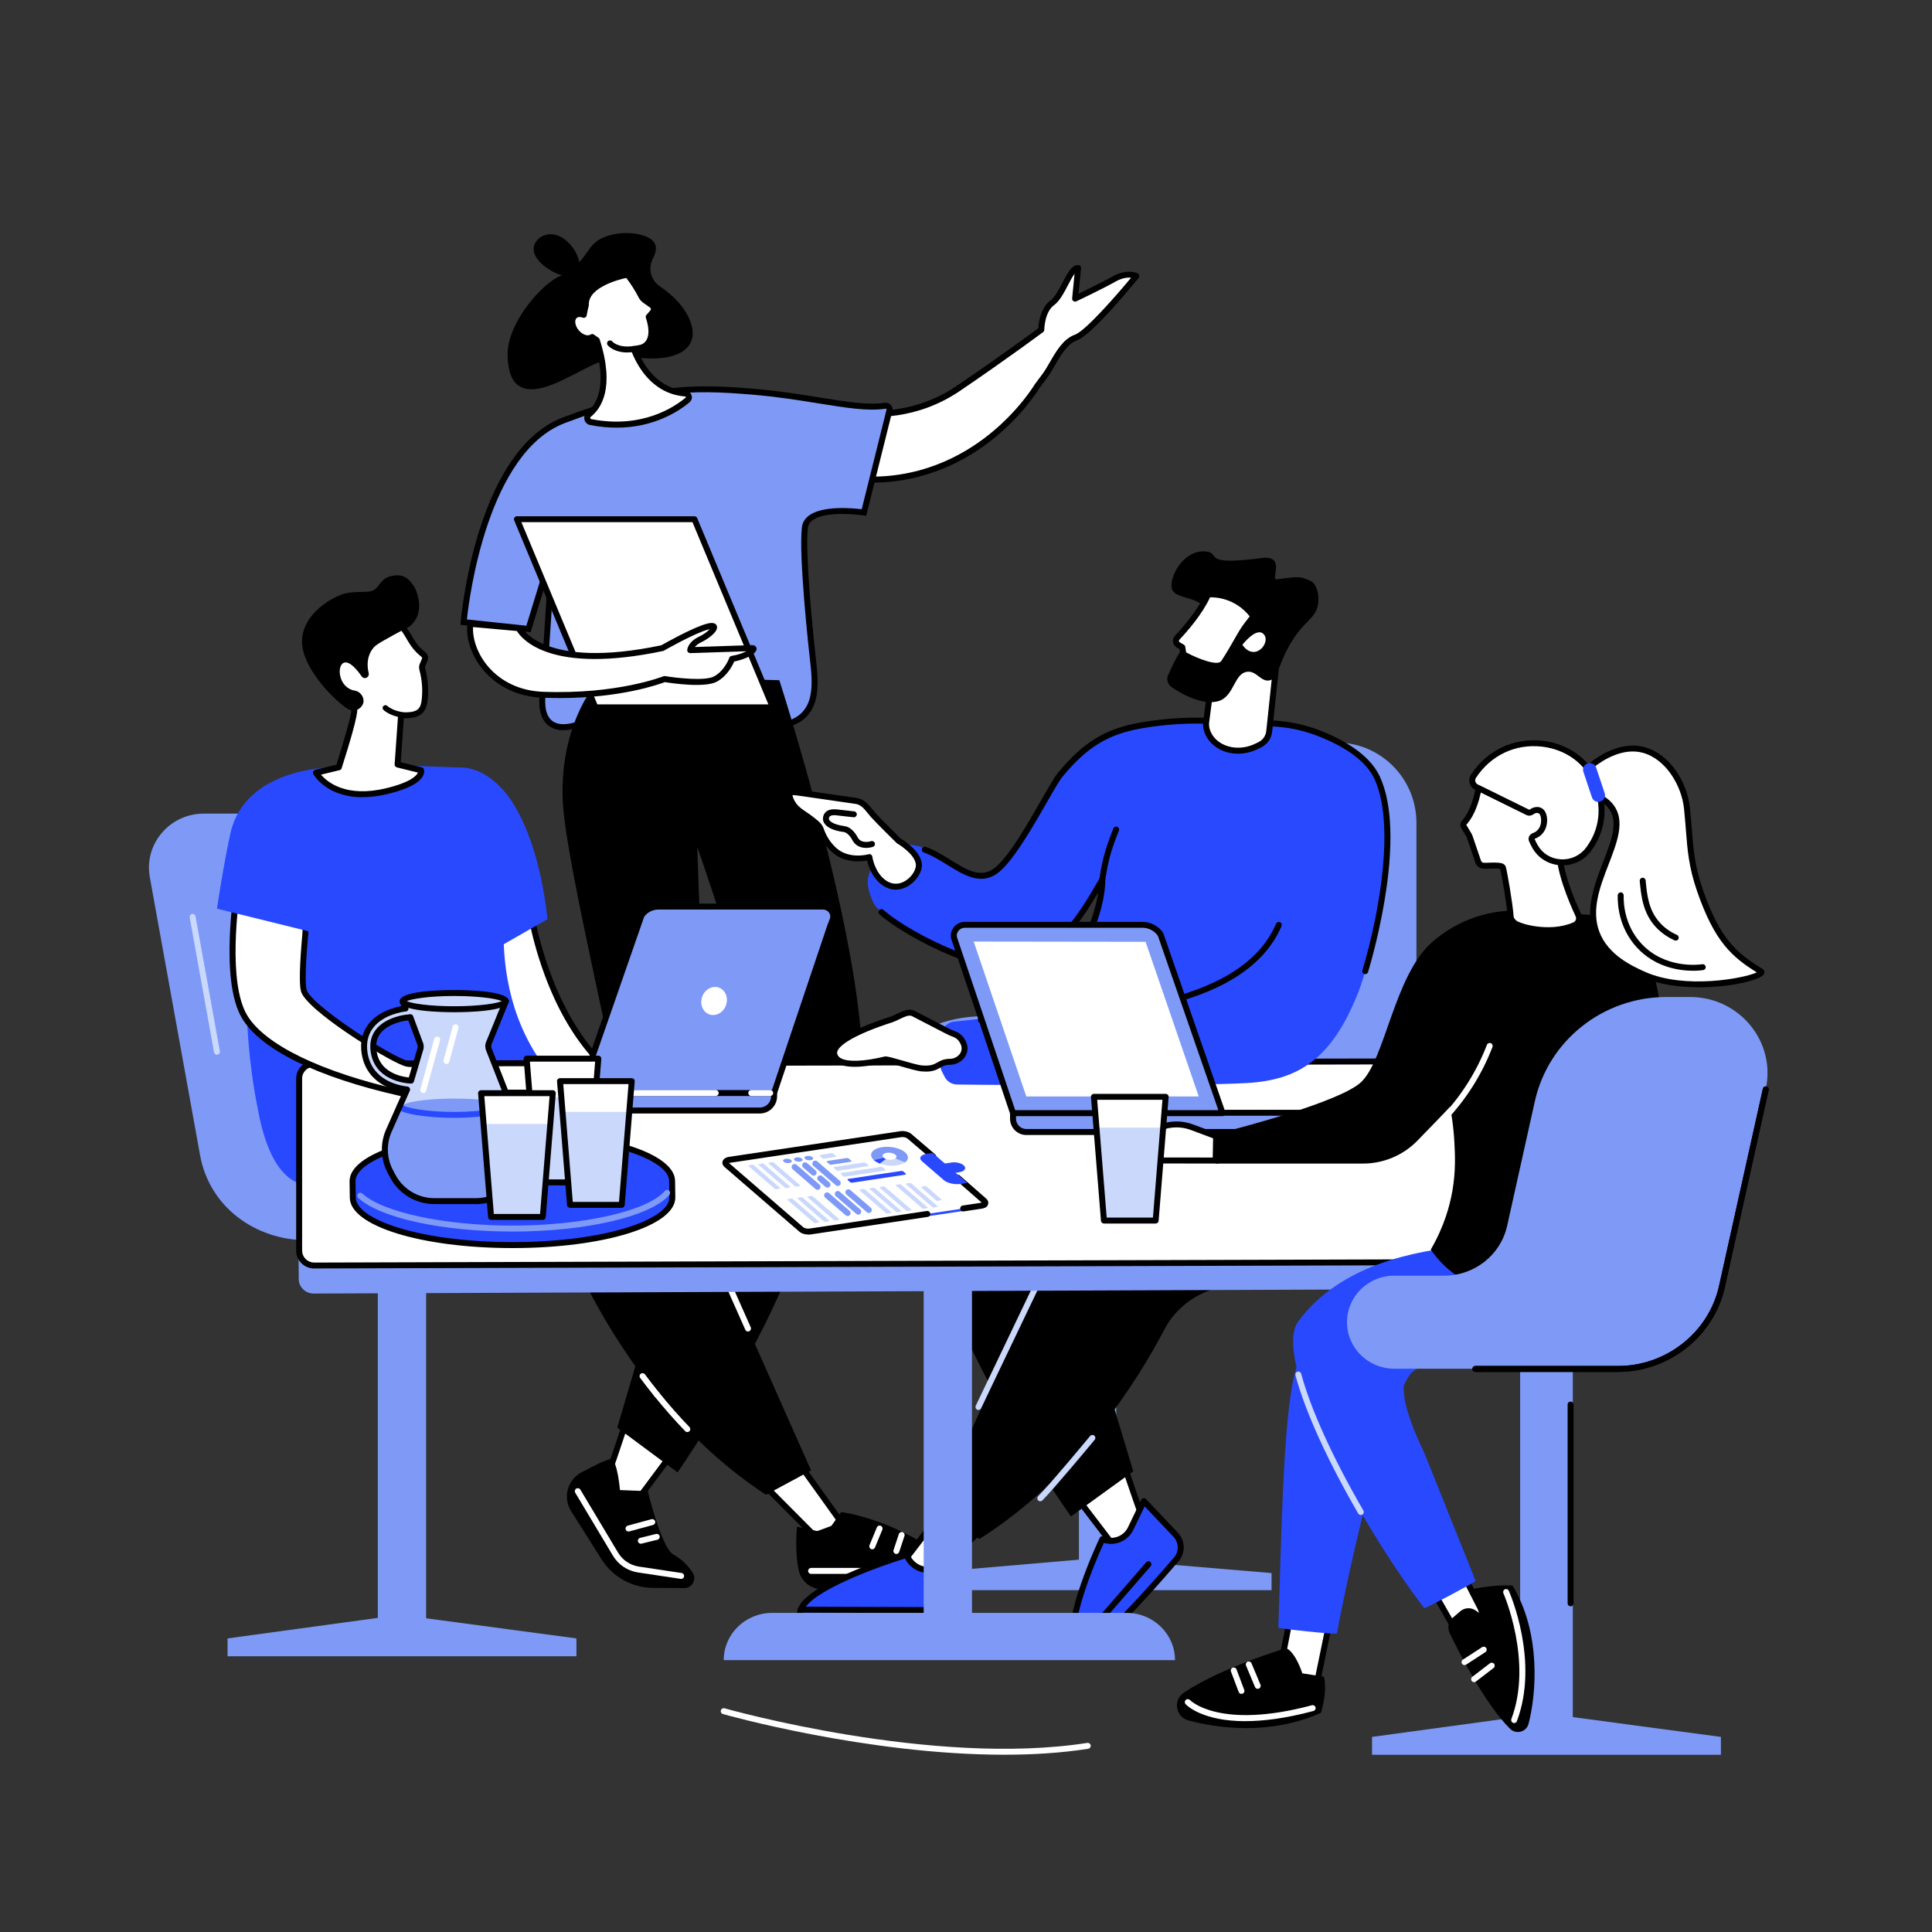 <?xml version="1.0" encoding="UTF-8"?> <svg xmlns="http://www.w3.org/2000/svg" id="_Слой_1" data-name="Слой 1" viewBox="0 0 500 500"><rect x="0" y="0" width="500" height="500" fill="#333333" stroke="none"/><defs><style> .cls-1 { fill: #fff; } .cls-2 { fill: #7e9af6; } .cls-3 { fill: #cad8fc; } .cls-4 { fill: #2949ff; } </style></defs><g id="Brainstorming_with_creative_team" data-name="Brainstorming with creative team"><g><path class="cls-2" d="m155.59,321.73l-75.94-.74c-13.73,0-25.48-8.74-27.88-22.05l-13-71.94c-1.55-8.57,5.15-16.44,13.99-16.44h49.55l53.29,111.16Z"></path><g><polygon class="cls-2" points="110.28 427.82 97.78 427.82 97.78 319.34 110.28 319.91 110.28 427.82"></polygon><polygon class="cls-2" points="58.89 424.02 101.63 418.18 105.54 418.18 149.18 424.02 149.18 428.64 58.89 428.64 58.89 424.02"></polygon></g><path class="cls-3" d="m56.15,272.97c-.37,0-.69-.26-.76-.63l-6.3-34.92c-.08-.42.2-.82.62-.89.42-.08.82.2.89.62l6.3,34.92c.08.42-.2.82-.62.89-.05,0-.09.01-.14.01Z"></path></g><g><g><g><path class="cls-1" d="m221.45,106.71s13.43,2.76,26.58-6.18c13.15-8.94,21.46-15.17,21.46-15.17,0,0,.02-4.92,2.84-6.97,2.82-2.06,4.49-9.06,6.69-9.01l-.79,7.94s6.68-3.16,10.1-5.09c3.42-1.93,5.76-.78,5.76-.78,0,0-11.84,14.58-15.65,15.93-3.81,1.35-5.82,6.95-7.95,9.79l-2.12,2.85s-15.74,26.51-46.92,23.95v-17.25Z"></path><path d="m225.6,124.9c-1.37,0-2.78-.06-4.22-.17-.4-.03-.71-.37-.71-.77v-17.25c0-.23.1-.45.28-.6.18-.15.42-.2.64-.16.13.03,13.28,2.57,25.99-6.07,11.62-7.9,19.55-13.75,21.14-14.93.07-1.28.51-5.27,3.14-7.2,1.18-.86,2.23-2.88,3.15-4.66,1.27-2.43,2.36-4.54,4.01-4.5.21,0,.42.1.56.26.14.16.21.37.19.59l-.65,6.58c2.09-1.01,6.34-3.08,8.82-4.48,3.73-2.1,6.37-.86,6.48-.8.21.1.36.3.41.53s0,.47-.15.65c-1.23,1.51-12.09,14.79-15.99,16.17-2.45.87-4.18,3.86-5.7,6.5-.64,1.12-1.25,2.18-1.89,3.03l-2.1,2.82c-.36.59-4.29,6.96-11.92,13.11-6.62,5.33-17.25,11.36-31.49,11.36Zm-3.38-1.66c15.47,1.05,26.93-5.3,33.86-10.87,7.65-6.15,11.59-12.7,11.63-12.77.01-.02.03-.05.04-.07l2.12-2.85c.58-.78,1.17-1.8,1.79-2.88,1.65-2.87,3.53-6.12,6.52-7.18,2.75-.98,10.81-10.24,14.54-14.75-.88-.09-2.28.02-4.01,1-3.4,1.92-10.08,5.08-10.15,5.12-.25.12-.55.09-.77-.07-.23-.16-.35-.43-.32-.71l.63-6.36c-.57.76-1.2,1.96-1.71,2.94-1.05,2.02-2.14,4.12-3.61,5.19-2.46,1.8-2.52,6.31-2.52,6.36,0,.24-.12.47-.31.61-.08.06-8.48,6.35-21.49,15.2-11.44,7.78-22.93,6.91-26.24,6.45v15.63Z"></path></g><g><path class="cls-2" d="m229.09,105.01c.32-.05.65.07.87.31.22.24.31.58.23.9l-6.59,26.43s-14.55-2.22-15.3,3.93,1.16,25.88,1.96,32.97c.8,7.09,2.09,15.79-7.11,18.04-9.2,2.25-42.75-4.6-51.54-.83-8.79,3.77-11.91-.32-11.18-6.96.73-6.65,2.5-37.06,2.5-37.06l-6.15,20.05-16.78-1.78s3.71-43.87,25.99-52.26c22.28-8.39,32.09-8.76,48.74-7.38,15.6,1.29,26.77,4.79,34.37,3.64Z"></path><path d="m145.8,188.97c-1.48,0-2.73-.37-3.74-1.12-1.99-1.47-2.82-4.29-2.4-8.15.51-4.66,1.55-21.3,2.11-30.6l-4.45,14.51-18.16-1.92.06-.75c0-.11.98-11.19,4.67-23.15,4.93-15.96,12.47-26.25,21.82-29.77,22.56-8.49,32.73-8.78,49.07-7.43,6.54.54,12.27,1.47,17.33,2.28,7.01,1.13,12.55,2.02,16.86,1.37.58-.09,1.16.12,1.56.55.4.44.55,1.03.4,1.6l-6.76,27.11-.69-.11c-.1-.01-9.65-1.43-13.22,1.28-.71.54-1.1,1.18-1.19,1.98-.73,6.03,1.17,25.72,1.96,32.79l.08.68c.8,7.06,1.8,15.86-7.77,18.2-4.28,1.05-13.41.21-23.07-.68-11.11-1.02-23.71-2.18-28.35-.19-2.34,1.01-4.38,1.51-6.11,1.51Zm-1.74-52.58l-.37,6.38c-.02.3-1.78,30.51-2.5,37.1-.25,2.29-.14,5.31,1.79,6.74,1.68,1.24,4.56,1.05,8.33-.57,5-2.15,17.25-1.02,29.1.07,9.53.88,18.54,1.7,22.56.72,8.25-2.02,7.38-9.73,6.6-16.53l-.08-.68c-.03-.26-2.86-25.71-1.96-33.15.15-1.22.75-2.23,1.79-3.02,3.51-2.66,11.3-1.96,13.69-1.66l6.42-25.76c.02-.07,0-.14-.05-.19-.05-.05-.12-.08-.19-.07-4.55.69-10.19-.22-17.33-1.37-5.03-.81-10.73-1.73-17.21-2.27-16.47-1.37-26.03-1.09-48.4,7.33-20,7.53-24.8,45.05-25.42,50.85l15.39,1.63,7.84-25.56Zm85.02-31.39h0,0Z"></path></g><g><path d="m169.01,66.82c-1.35,2.52-.68,5.61,1.71,7.24,2.63,1.79,5.62,4.38,7.32,7.74,3.54,6.97-.68,11.61-11.53,10.91-10.85-.69-11.19.97-21.01,5.7-9.82,4.73-13.94,2.11-14.14-6.43-.2-8.54,9.3-19,13.8-20.62.4-.14,1.11-.57,2.06-1.22,3.78-2.59,4.67-5.26,6.35-6.95,4.17-4.19,14.45-3.46,15.94-.06.41.94.31,2.16-.5,3.68Z"></path><path d="m146.43,62.17c2.88,2.33,4.52,6.67,2.96,8.5-1.56,1.83-5.73.45-8.6-1.88-2.88-2.33-3.38-4.74-1.82-6.57,1.56-1.83,4.59-2.38,7.47-.05Z"></path><g><path class="cls-1" d="m148.83,81.63c.59-.45,1.41-.47,2.25-.16.23-1.38.53-2.53.53-2.53-.28-5.78,10.42-7.8,10.42-7.8h.41c1.53,1.97,2.66,3.78,3.49,5.43.22.45.55.84.96,1.13l1.79,1.27c.61.43.72,1.28.23,1.85l-1.03,1.18c2.38,7.23-2.02,7.99-2.02,7.99-.64.16-1.25.26-1.85.33,1.46,3.86,5.22,10.87,13.35,11.53.86.07,1.23,1.1.58,1.65-3.42,2.87-11.91,8.29-25.06,5.73-.95-.18-1.23-1.36-.48-1.95,2.61-2.05,5.93-7.16,2.05-19.25-.45-.28-.85-.56-1.18-.82-1.08.75-2.9.18-4.11-1.32-1.24-1.53-1.39-3.44-.32-4.26Z"></path><path d="m159.53,110.67c-2.11,0-4.38-.2-6.8-.67-.74-.14-1.31-.68-1.48-1.4-.17-.72.09-1.45.67-1.92,2.28-1.79,5.54-6.52,1.87-18.15-.21-.14-.41-.27-.6-.41-1.41.55-3.34-.13-4.64-1.74-.87-1.07-1.31-2.39-1.18-3.51.09-.78.43-1.41.99-1.85,0,0,0,0,0,0,.57-.44,1.31-.61,2.11-.5.15-.79.31-1.42.37-1.66-.17-6.28,10.59-8.38,11.05-8.47.05,0,.09-.01.14-.01h.41c.24,0,.46.11.61.3,1.46,1.89,2.66,3.76,3.57,5.56.17.35.42.64.72.85l1.79,1.27c.47.33.78.85.85,1.41.07.56-.11,1.13-.48,1.56l-.74.86c.86,2.83.81,5.06-.14,6.65-.91,1.51-2.32,1.87-2.58,1.92-.31.08-.62.14-.94.2,1.65,3.9,5.26,9.57,12.34,10.14.72.06,1.33.53,1.54,1.21.21.66,0,1.35-.53,1.8-2.61,2.19-9.07,6.57-18.9,6.57Zm-6.27-24.23c.16,0,.33.05.47.16.33.26.72.53,1.13.78.15.1.27.24.32.41,4.08,12.7.31,18.04-2.3,20.09-.15.12-.15.27-.13.34.02.08.08.21.28.25,13.03,2.53,21.42-3.05,24.42-5.57.04-.03.08-.08.05-.15-.01-.04-.06-.13-.2-.14-8.49-.69-12.42-7.83-14.01-12.03-.08-.22-.06-.47.06-.67.12-.2.33-.34.57-.36.63-.07,1.2-.17,1.76-.31.02,0,.04,0,.05-.01.03,0,.98-.2,1.58-1.23.73-1.25.67-3.24-.16-5.76-.08-.26-.03-.54.15-.74l1.03-1.18c.09-.11.13-.24.12-.37-.02-.14-.09-.26-.21-.34l-1.79-1.27c-.5-.36-.92-.84-1.2-1.41-.81-1.61-1.88-3.29-3.17-5-1.06.22-9.92,2.21-9.69,6.98,0,.08,0,.16-.03.24,0,.01-.3,1.14-.52,2.46-.04.23-.17.43-.37.54-.2.12-.44.14-.66.05-.62-.23-1.17-.22-1.51.05-.23.18-.36.45-.41.81-.08.71.24,1.62.85,2.36,1.03,1.27,2.42,1.63,3.08,1.17.13-.09.29-.14.44-.14Z"></path></g><path d="m162.37,91.22c-3.53,0-5.03-1.78-5.1-1.87-.27-.33-.22-.81.11-1.08.33-.27.81-.22,1.08.1.07.09,1.58,1.76,5.43,1.19.42-.06.81.23.87.65.06.42-.23.81-.65.87-.63.09-1.21.13-1.74.13Z"></path></g></g><g><path d="m223.77,329.63c-.89.29-1.79.5-2.69.66-4.48.79-8.85.18-11.28-.33-1.21-.25-1.93-.47-1.93-.47-7.05-24.86-6.82-50.19-6.82-50.19,0,0-5.44-8.33-8.57-21.22-.79-3.24-1.76-6.78-2.8-10.37-.82-2.8-1.67-5.62-2.53-8.35-3.4-10.84-6.7-20.15-6.7-20.15l.62,17.6.38,10.9,2.96,83.56c-1.09.21-2.16.34-3.19.42-4.12.31-7.66-.3-10.11-.96-2.28-.62-3.63-1.27-3.63-1.27.53-12.41-8.14-50.55-14.72-81.74-1.06-5.03-2.07-9.89-2.98-14.42-1.67-8.36-3-15.65-3.67-20.98-.05-.37-.09-.73-.13-1.08-.18-1.59-.3-2.98-.35-4.15-.04-1.1-.05-2.16-.04-3.2,0-.33.02-.66.03-.99.08-2.59.34-4.99.72-7.2.5-2.95,1.22-5.56,2.02-7.83,1.28-3.67,2.78-6.44,3.95-8.28.07-.11.13-.21.2-.32,1.03-1.59,1.75-2.39,1.75-2.39,0,0,3.42,1.16,11.74.63.35-.03.72-.05,1.1-.08,1.44-.12,3.02-.28,4.73-.5,1.8-.24,3.7-.42,5.63-.57,2.36-.17,4.76-.3,7.09-.37,2.24-.08,4.41-.11,6.42-.12h.01c1.37,0,2.67,0,3.85,0,.79.01,1.53.03,2.21.04,2.86.06,4.65.13,4.65.13,0,0,.06.18.16.51.07.2.15.46.25.78.54,1.72,1.6,5.09,2.96,9.64.95,3.19,2.05,6.96,3.23,11.14.42,1.49.85,3.04,1.29,4.64.06.22.12.45.18.67.75,2.76,1.53,5.66,2.31,8.65.07.27.14.54.21.82,2.86,11.03,5.73,23.27,7.81,34.82.8,4.45,1.48,8.8,1.99,12.95,4.32,34.84,1.69,68.97,1.69,68.97Z"></path><path class="cls-1" d="m209.94,292.93c-.24,0-.48-.11-.63-.33l-6.04-8.56c-.25-.35-.16-.83.19-1.07.35-.24.83-.16,1.07.19l6.04,8.56c.25.35.16.83-.19,1.07-.13.09-.29.14-.44.14Z"></path><path class="cls-1" d="m169.34,272.11c-2.14,0-4.85-.41-7.12-2.05-.34-.25-.42-.73-.17-1.07.25-.34.73-.42,1.08-.17,3.81,2.76,9.42,1.42,9.48,1.41.41-.1.83.15.93.56.1.41-.15.83-.56.93-.12.03-1.62.39-3.63.39Z"></path></g><g><g><polygon class="cls-1" points="154.08 183.06 200.01 183.06 179.72 134.36 133.78 134.36 154.08 183.06"></polygon><path d="m200.01,183.83h-45.94c-.31,0-.59-.19-.71-.47l-20.29-48.69c-.1-.24-.07-.51.07-.72.14-.21.38-.34.64-.34h45.94c.31,0,.59.19.71.47l20.29,48.69c.1.24.07.51-.07.72-.14.21-.38.34-.64.34Zm-45.42-1.54h44.27l-19.65-47.15h-44.27l19.65,47.15Z"></path></g><g><path class="cls-1" d="m171.42,167.72s8-4.57,11.64-5.54.88,2.02-1.74,3.24c-2.62,1.22-2.7,2.83-2.7,2.83,0,0,14.32-.45,15.92-.53,1.61-.08-.8,2.09-5.08,2.79,0,0-1.2,3.53-4.29,5.22-3.1,1.69-13.18,0-13.18,0,0,0-11.88,4.83-31.55,4.07-13.02-.51-19.55-11.09-18.71-18.36l12.53,1.13s5.36,11.85,37.17,5.15Z"></path><path d="m144.68,180.65c-1.38,0-2.81-.03-4.28-.08-6.13-.24-11.53-2.74-15.21-7.03-3.11-3.63-4.69-8.18-4.23-12.18.05-.42.42-.72.83-.68l12.53,1.13c.28.02.52.2.63.45.05.11,5.64,11.15,36.19,4.74,1-.57,8.21-4.62,11.72-5.56.61-.16,2.24-.6,2.65.54.56,1.53-2.64,3.57-3.87,4.15-.95.44-1.5.92-1.82,1.32,3.5-.11,13.38-.43,14.68-.49,1.17-.06,1.29.73,1.3.88.14,1.34-2.86,2.79-5.79,3.36-.45,1.05-1.8,3.75-4.49,5.21-3.08,1.68-11.72.4-13.47.12-1.57.6-11.44,4.13-27.39,4.13Zm-22.26-18.37c-.14,3.36,1.33,7.22,3.93,10.25,3.4,3.97,8.41,6.28,14.1,6.5,19.26.75,31.12-3.97,31.24-4.01.13-.05.28-.07.42-.05,2.73.46,10.34,1.36,12.69.08,2.8-1.52,3.92-4.75,3.93-4.79.09-.27.32-.47.61-.51,1.66-.27,2.97-.76,3.83-1.2-3.95.14-14.02.46-14.52.48-.21,0-.42-.08-.57-.23-.15-.15-.23-.36-.22-.58.01-.21.19-2.11,3.14-3.49,1.15-.54,2.16-1.34,2.68-1.9-.12.02-.26.06-.42.1-3.5.93-11.38,5.42-11.46,5.47-.07.04-.14.07-.22.08-29.06,6.12-36.5-3.04-37.81-5.18l-11.35-1.02Zm49,5.45h0,0Z"></path></g></g></g><g><path class="cls-2" d="m289.01,214.7v13.44c0,19.26-15.52,34.87-34.66,34.87s-34.66,15.61-34.66,34.87c0,1.72,1.42,3.11,3.17,3.11h91.75c28.7,0,51.96-23.4,51.96-52.27v-35.76c0-11.48-9.25-20.79-20.67-20.79h-34.48c-12.38,0-22.41,10.09-22.41,22.54Z"></path><rect class="cls-2" x="279.22" y="306.46" width="9.66" height="102.17"></rect><polygon class="cls-2" points="238.79 407.11 281.53 403.44 285.44 403.44 329.08 407.11 329.08 411.53 238.79 411.53 238.79 407.11"></polygon></g><g><g><g><g><path class="cls-1" d="m155.21,386.84c1.06-1.08,7.2-20.18,7.2-20.18l12.13,8.66-13.3,17.88-6.03-6.36Z"></path><path d="m161.25,393.97c-.21,0-.41-.09-.56-.24l-6.03-6.36c-.28-.3-.28-.76,0-1.06.71-.92,4.15-10.92,7.03-19.89.08-.23.26-.42.49-.5.23-.08.49-.04.69.1l12.13,8.66c.17.12.28.3.31.51.03.2-.02.41-.14.58l-13.3,17.88c-.14.18-.34.3-.57.31-.02,0-.03,0-.05,0Zm-5.08-7.25l5.01,5.28,12.29-16.52-10.64-7.59c-1.57,4.85-5.2,15.89-6.66,18.82Z"></path></g><g><path d="m177.08,410.99l-8.07-.05c-5.34-.03-10.31-2.74-13.22-7.22l-7.98-12.63c-2.21-3.49-.97-8.12,2.67-10.05,3.33-1.77,6.82-3.49,7.64-3.42,1.66.16,2.33,8.01,2.33,8.01l7.19.28s3.55,14.77,6.68,16.45c2.28,1.22,3.87,3.02,4.94,4.66,1.12,1.72-.13,3.99-2.18,3.98Z"></path><path class="cls-1" d="m176.27,408.61s-.08,0-.12,0l-11.04-1.66c-2.71-.41-5.08-1.99-6.49-4.35l-9.75-16.29c-.22-.36-.1-.84.27-1.06.36-.22.84-.1,1.06.27l9.75,16.29c1.17,1.96,3.14,3.28,5.4,3.62l11.04,1.66c.42.06.71.46.65.88-.06.38-.39.66-.76.66Z"></path><path class="cls-1" d="m162.65,396.36c-.34,0-.65-.23-.74-.57-.11-.41.13-.83.54-.95l6.15-1.67c.41-.11.83.13.95.54.11.41-.13.83-.54.95l-6.15,1.67c-.07.02-.14.03-.2.03Z"></path><path class="cls-1" d="m165.85,399.52c-.35,0-.66-.24-.75-.59-.1-.41.15-.83.56-.93l4.12-1.01c.41-.1.83.15.93.56.1.41-.15.83-.56.93l-4.12,1.01c-.06.02-.12.02-.18.02Z"></path></g><g><polygon class="cls-1" points="196.62 383.19 210.71 397.35 218.18 394.61 205.19 376.5 196.62 383.19"></polygon><path d="m210.71,398.12c-.2,0-.4-.08-.55-.23l-14.09-14.16c-.16-.16-.24-.37-.22-.59s.12-.42.29-.56l8.57-6.7c.17-.13.38-.18.58-.16.21.03.39.14.52.31l12.99,18.11c.14.2.18.45.11.67-.07.23-.24.41-.47.5l-7.47,2.74c-.09.03-.18.05-.27.05Zm-12.93-14.85l13.13,13.19,6.06-2.22-11.93-16.64-7.25,5.67Z"></path></g><g><path d="m206.26,395.13s-.68,6.02.47,11.34c.62,2.84,3.17,4.83,6.07,4.83h34.58c2.47,0,3.59-3.08,1.7-4.67-6.15-5.15-17.46-13.02-31.36-15.32l-3.88,5.43-7.58-1.61Z"></path><path class="cls-1" d="m245.74,407.32h-35.83c-.43,0-.77-.34-.77-.77s.34-.77.77-.77h35.83c.43,0,.77.34.77.77s-.34.77-.77.77Z"></path><path class="cls-1" d="m225.74,400.96c-.1,0-.2-.02-.29-.06-.39-.16-.58-.61-.42-1.01l1.9-4.6c.16-.39.61-.58,1-.42.39.16.58.61.42,1.01l-1.9,4.6c-.12.3-.41.48-.71.48Z"></path><path class="cls-1" d="m231.98,402.17c-.08,0-.16-.01-.24-.04-.4-.13-.62-.57-.49-.97l1.37-4.15c.13-.4.57-.62.97-.49.4.13.62.57.49.97l-1.37,4.15c-.11.32-.41.53-.73.53Z"></path></g><path d="m122.05,284.14s64.39-7.5,83.53,9.08c19.15,16.57-30.22,87.84-30.22,87.84l-15.61-11.58,14.81-50.37-59.52-16.9,7.01-18.07Z"></path><path d="m86.61,316.94c9.35,2.97,26.09,6.81,49.48,6.49,6.65-.09,12.78,3.58,15.8,9.5,6.93,13.59,21.92,38.05,46.35,53.91l11.67-6.29-29.77-67.02c-2.72-6.12-7.8-10.88-14.09-13.18l-59.01-21.64s-18.3-5.11-27.27,11.22c-1.6,2.92-4.58-2.3-5.29.06-2.43,8.07,4.1,24.41,12.14,26.96Z"></path><path class="cls-1" d="m193.58,344.59c-.3,0-.58-.17-.7-.46l-13.45-30.29c-2.62-5.9-7.59-10.55-13.65-12.77l-28.26-10.36c-.4-.15-.6-.59-.46-.99.15-.4.59-.6.99-.46l28.26,10.36c6.45,2.36,11.74,7.32,14.53,13.59l13.45,30.29c.17.39,0,.84-.39,1.02-.1.05-.21.07-.31.07Z"></path><path class="cls-1" d="m177.87,370.62c-.2,0-.4-.08-.55-.24-2.71-2.82-5.38-5.85-7.93-9-.27-.33-.22-.82.11-1.08.33-.27.82-.22,1.08.11,2.52,3.12,5.16,6.12,7.85,8.91.29.31.29.79-.02,1.09-.15.14-.34.21-.53.21Z"></path><path class="cls-1" d="m169.98,361.67c-.22,0-.45-.1-.6-.29-1.26-1.55-2.51-3.16-3.71-4.78-.25-.34-.18-.82.16-1.08.34-.25.82-.18,1.08.16,1.19,1.6,2.43,3.19,3.67,4.73.27.33.22.82-.11,1.08-.14.12-.31.17-.48.17Z"></path></g><g><g><path class="cls-1" d="m136.68,232.13s5.66,51.42,43.69,54.79l-43.69.62s-16.18-32.78-16.83-45.55c-.66-12.76,16.83-9.86,16.83-9.86Z"></path><path d="m136.68,288.31c-.29,0-.56-.17-.69-.43-.66-1.34-16.26-33.07-16.91-45.85-.17-3.31.8-5.94,2.89-7.81,4.96-4.43,14.43-2.92,14.84-2.86.34.06.6.33.64.67.01.13,1.48,12.92,7.53,25.93,8.06,17.33,19.99,26.81,35.46,28.18.41.04.72.39.7.8-.02.41-.35.74-.76.74l-43.69.62s0,0-.01,0Zm-4.04-55.69c-3.02,0-7.11.48-9.65,2.76-1.72,1.54-2.52,3.75-2.38,6.58.6,11.67,14.63,40.89,16.54,44.81l35.46-.5c-12.28-3.56-22.23-12.99-29.05-27.67-5.4-11.62-7.21-23.07-7.58-25.77-.67-.08-1.88-.19-3.35-.19Z"></path></g><path class="cls-4" d="m82.55,199.45c7.38-1.73,10.45-1.76,37.27-.79,6.55.24,14.35,8.46,15.12,14.98-2.08,6.25-11.7,37.09,5.09,61.19,2.38,3.42,5.62,7.17,10.06,10.76-2.5,2.02-6.38,4.65-11.59,6.2-8.38,2.49-13.86.37-19.97,0-20.55-1.23-29.82,18.64-41.02,14.53-3.55-1.3-8.28-5.39-10.83-19.49-2.43-12.33-2.92-22.77-2.86-30.33.14-17.67,3.39-28.07,7.21-40.32,1.98-6.36,4.52-15.08,11.52-16.73Z"></path><path class="cls-4" d="m141.67,237.9s-2.68-33.77-19.41-38.8l5.44,46.8,13.96-8Z"></path></g></g><g><g><g><g><path class="cls-1" d="m297.97,398.28c-1.1-1.08-7.44-20.34-7.44-20.34l-12.54,8.73,13.75,18.02,6.24-6.41Z"></path><path d="m291.74,405.46s-.03,0-.05,0c-.22-.01-.43-.12-.57-.3l-13.75-18.02c-.13-.17-.18-.38-.15-.59.03-.21.15-.39.32-.51l12.54-8.73c.2-.14.45-.18.68-.1.23.08.41.26.49.49,2.99,9.06,6.55,19.16,7.27,20.05.3.3.29.76,0,1.07l-6.24,6.41c-.15.15-.34.23-.55.23Zm-12.65-18.62l12.72,16.67,5.21-5.35c-1.52-2.96-5.28-14.13-6.89-19l-11.03,7.68Z"></path></g><g><g><path class="cls-4" d="m296.02,388.5l8.23,8.69c1.69,1.79,1.76,4.52.16,6.38-6.33,7.35-21.48,24.47-24.53,23.55-7.21-2.16,5.41-28.79,5.41-28.79,2.79,1.16,6.02-.05,7.3-2.72l3.43-7.12Z"></path><path d="m280.16,427.95c-.22,0-.38-.05-.5-.08-1.01-.3-1.75-.98-2.21-2.03-2.89-6.5,6.74-26.97,7.15-27.84.17-.37.61-.54.99-.38,2.42,1,5.2-.03,6.32-2.34l3.43-7.12c.11-.23.32-.39.57-.43.25-.04.5.05.68.23l8.23,8.69c1.96,2.07,2.04,5.26.18,7.42-18.71,21.74-23.33,23.87-24.84,23.87Zm5.53-28.66c-2.87,6.19-8.93,21.23-6.84,25.93.28.62.69,1.01,1.25,1.18,1.11.28,7.36-4.3,23.73-23.32,1.34-1.56,1.28-3.86-.13-5.35l-7.47-7.88-2.94,6.11c-1.36,2.83-4.6,4.21-7.59,3.34Z"></path></g><path d="m278.9,426.68c-.18,0-.36-.06-.5-.19-.32-.28-.36-.76-.08-1.09l18.31-21.08c.28-.32.76-.36,1.09-.08.32.28.36.76.08,1.09l-18.31,21.08c-.15.18-.37.27-.58.27Z"></path></g></g><g><g><path class="cls-1" d="m255.18,394.6l-7.64,7.49c-1.36,1.34-2.22,3.08-2.43,4.96l-.77,7-14.09-5.2,16.08-20.99,8.86,6.75Z"></path><path d="m244.35,414.81c-.09,0-.18-.02-.27-.05l-14.09-5.2c-.23-.08-.4-.27-.47-.51-.07-.23-.02-.49.13-.68l16.08-20.99c.26-.34.74-.4,1.08-.14l8.86,6.75c.18.14.29.34.3.56.01.22-.07.44-.23.6l-7.64,7.48c-1.23,1.21-2.01,2.8-2.2,4.49l-.77,7c-.03.24-.16.45-.36.57-.12.08-.26.12-.4.12Zm-12.85-6.33l12.19,4.5.67-6.02c.23-2.04,1.17-3.97,2.65-5.42l7-6.86-7.54-5.74-14.97,19.55Z"></path></g><g><g><path class="cls-4" d="m246.67,404.73l2.46,11.57c-.25,2.59-2.43,4.59-5.1,4.68-10.52.34-35.3.8-36.74-2.23-3.38-7.14,27.36-16.36,27.36-16.36,1.02,2.91,4.2,4.52,7.24,3.68l4.77-1.34Z"></path><path d="m229.76,421.99c-2.53,0-5.08-.03-7.52-.1-12.78-.37-15.07-1.63-15.64-2.81-.46-.96-.45-1.99.02-3.05,3.06-6.88,26.8-14.08,27.81-14.38.39-.12.81.09.95.48.89,2.53,3.66,3.93,6.3,3.19l4.77-1.34c.2-.06.42-.03.61.08.18.11.31.29.35.5l2.46,11.57c.02.08.02.16.01.23-.29,2.97-2.8,5.28-5.84,5.37-3.92.13-9.07.25-14.3.25Zm4.46-18.66c-7.13,2.2-23.95,8.31-26.18,13.33-.28.64-.3,1.22-.04,1.76.55,1.07,8.76,2.66,36.02,1.79,2.23-.07,4.08-1.73,4.34-3.87l-2.27-10.64-3.99,1.12c-3.18.89-6.5-.62-7.88-3.48Z"></path></g><path d="m239.84,417.46h0l-32.49-.11c-.42,0-.77-.35-.77-.77,0-.42.35-.77.77-.77h0l32.49.11c.42,0,.77.35.77.77,0,.42-.35.77-.77.77Z"></path></g></g><g><path d="m332.25,294.77s-66.54-7.55-86.32,9.15c-19.79,16.7,31.23,88.53,31.23,88.53l16.13-11.67-15.3-50.77,61.51-17.04-7.25-18.21Z"></path><path d="m368.11,321.9c-9.67,2.99-26.76,9.4-50.28,11.05-6.85.48-13.3,5.03-16.42,10.99-7.16,13.69-22.66,38.35-47.9,54.33l-12.06-6.33,30.77-67.55c2.81-6.17,8.06-10.96,14.56-13.28l60.98-21.81s18.91-5.15,28.18,11.31c1.66,2.94,4.73-2.32,5.46.06,2.51,8.13-5,18.67-13.3,21.24Z"></path><path class="cls-3" d="m253.22,364.9c-.11,0-.22-.02-.33-.08-.38-.18-.55-.64-.36-1.03l19-39.74c2.87-6.31,8.34-11.3,15-13.68l8.87-3.17c.4-.14.84.07.98.47.14.4-.07.84-.47.98l-8.87,3.17c-6.27,2.24-11.41,6.93-14.12,12.88l-19.01,39.75c-.13.28-.41.44-.7.44Z"></path><path class="cls-3" d="m269.22,388.53c-.2,0-.39-.07-.54-.22-.3-.3-.31-.79,0-1.09,3.19-3.23,12.4-14.33,13.44-15.58.27-.33.76-.37,1.08-.1.33.27.37.76.1,1.08-1.04,1.26-10.3,12.4-13.53,15.68-.15.15-.35.23-.55.23Z"></path></g></g><g><path class="cls-2" d="m77.31,331.01l-.1-20.61c0-.39.32-.71.73-.71l335.34,1.53c.59,0,.93.65.59,1.12l-15.29,20.89c-.14.18-.35.29-.59.3l-316.8,1.24c-2.13,0-3.87-1.67-3.88-3.75Z"></path><g><path class="cls-1" d="m418.98,326.53l-337.62.99c-2.18,0-3.95-1.72-3.95-3.84v-44.57c0-2.12,1.76-3.84,3.93-3.84l337.62-.69c2.18,0,3.94,1.72,3.94,3.84v44.26c0,2.12-1.75,3.84-3.92,3.84Z"></path><path d="m81.35,328.29c-1.27,0-2.46-.49-3.35-1.38-.87-.87-1.35-2.02-1.35-3.23v-44.57c0-2.54,2.11-4.61,4.7-4.61l337.62-.69h.01c1.27,0,2.46.49,3.36,1.38.87.87,1.35,2.02,1.35,3.23v44.26c0,2.54-2.1,4.6-4.69,4.61l-337.62.99h-.01Zm337.62-52.94h0l-337.62.69c-1.74,0-3.16,1.38-3.16,3.07v44.57c0,.81.32,1.57.9,2.14.6.6,1.41.93,2.27.93h0l337.62-.99v.77s0-.77,0-.77c1.74,0,3.15-1.38,3.15-3.07v-44.26c0-.8-.32-1.57-.9-2.14-.6-.6-1.41-.93-2.27-.93Z"></path></g></g><g><g><path class="cls-4" d="m356.4,201.25c-2.69-5.77-9.84-9.5-15.4-11.61-3.84-1.46-7.92-2.26-12.04-2.42l-14.58-.56c-5.51-.39-11.99-.14-19.08,1.09-9.41,1.63-14.87,5.47-20.87,12.72-2.71,3.28-11.03,21.16-16.86,25-3.74,2.46-9.66-1.8-15.2-4.68-3.21-1.67-6.38-2.34-8.69-2.34-5.61,0-7.56,5.01-8.57,7.26-1.21,2.7-.04,5.99,1.03,8.1.69,1.35,2.06,2.06,3.29,2.98,5.07,3.79,25.89,18.57,37.03,12.42,9.5-5.25,15.63-14.57,18.8-21.56-.54,11.73-11.03,28.63-14.38,33.07-.54.72-1.37,1.18-2.27,1.28l-21.97,2.44c-.3.02-.63.14-.96.31-1.44.75-2.38,2.18-2.59,3.76-.35,2.52-.13,7.25.67,8.78l.75,1.45c.61,1.17,1.82,1.91,3.16,1.93,11.67.19,61.02.44,75.03-.38,13.05-.76,21.9-5.86,28.88-23.63,2.77-7.06,12-40,4.83-55.4Z"></path><path d="m253.84,264.75c-.38,0-.71-.28-.76-.67-.06-.42.24-.81.66-.86,1.92-.25,5.07-.34,9.07-.46,18.85-.55,58.07-1.7,67.43-23.7.17-.39.62-.57,1.01-.41.39.17.57.62.41,1.01-9.74,22.9-49.63,24.07-68.8,24.63-3.95.12-7.07.21-8.91.45-.03,0-.07,0-.1,0Z"></path><path d="m272.99,258.56c-.15,0-.31-.04-.44-.14-.35-.24-.43-.72-.19-1.07,4.01-5.75,10.5-17.11,11.87-26.42-3.49,5.95-9.04,14.62-17.95,19.22-8.56,4.41-31.55-7.21-38.66-13.51-.32-.28-.35-.77-.07-1.09.28-.32.77-.35,1.09-.07,7.4,6.56,29.63,17.07,36.94,13.3,9.32-4.81,14.9-14.42,18.23-20.17.28-.48.55-.94.8-1.37.18-.3.53-.44.87-.35.34.09.57.4.57.74-.02,12.48-11.14,28.78-12.41,30.6-.15.21-.39.33-.63.33Z"></path><path d="m353.34,252.1c-.07,0-.15-.01-.22-.03-.41-.12-.64-.55-.52-.96,4.71-15.81,8.35-38.28,3.1-49.54-2.58-5.54-9.57-9.16-14.98-11.22-3.71-1.41-7.68-2.21-11.8-2.37l-14.58-.56c-5.92-.41-12.45-.04-18.91,1.08-8.6,1.49-14.13,4.86-20.41,12.45-.86,1.04-2.41,3.75-4.21,6.89-3.74,6.52-8.85,15.46-12.8,18.25-4.29,3.03-8.61.36-12.78-2.22-1.99-1.23-4.04-2.5-6.15-3.24-.4-.14-.61-.58-.47-.98.14-.4.58-.61.98-.47,2.26.79,4.39,2.11,6.45,3.38,4.09,2.53,7.62,4.72,11.08,2.28,3.67-2.59,8.69-11.36,12.35-17.76,1.91-3.33,3.42-5.97,4.36-7.11,6.54-7.9,12.32-11.42,21.33-12.98,6.58-1.14,13.24-1.52,19.26-1.1l14.55.56c4.28.16,8.42.99,12.29,2.47,5.67,2.16,13.02,6,15.82,12.01,7,15.03-1.29,44.82-3.02,50.63-.1.33-.41.55-.74.55Z"></path><path d="m284.93,230.79s-.07,0-.11,0c-.42-.06-.72-.45-.66-.87.92-6.62,1.52-9.3,3.97-15.51.16-.4.61-.59,1-.43.4.16.59.6.43,1-2.28,5.76-2.93,8.31-3.88,15.15-.05.39-.38.66-.76.66Z"></path></g><g><path class="cls-1" d="m249.09,269.49c-.45-.86-1.21-1.54-2.14-1.87-.67-.23-1.32-.54-1.95-.87l-8.68-4.49c-1.63-.78-3.95,1.03-5.64,1.57-5.09,1.63-15.64,5.47-14.77,9.07.94,3.89,10,2.05,13.22,1.26.74-.18,7.39,2.17,9.5,2.33,2.91.21,3.58-.51,5-1.23.65-.33,1.37-.48,2.15-.49,1.2,0,2.34-.5,3.09-1.41l.02-.02c.83-1.01.97-2.39.37-3.54l-.17-.33Z"></path><path d="m239.58,277.32c-.31,0-.64-.01-1.01-.04-1.17-.09-3.44-.74-5.64-1.38-1.44-.42-3.23-.94-3.67-.95-3.47.84-9.66,1.97-12.55.2-.82-.5-1.33-1.19-1.54-2.05-.76-3.14,4.39-6.5,15.28-9.99.45-.14.98-.4,1.54-.68,1.49-.73,3.18-1.56,4.66-.85l8.7,4.5c.72.37,1.31.63,1.85.82,1.1.39,2.01,1.18,2.57,2.24h0s.17.33.17.33c.75,1.42.57,3.14-.46,4.39-.89,1.09-2.23,1.7-3.7,1.71-.7,0-1.29.14-1.81.4-.22.11-.41.22-.61.33-.94.53-1.84,1.03-3.79,1.03Zm-10.35-3.91c.55,0,1.56.27,4.13,1.01,2.02.59,4.31,1.25,5.33,1.32,2.22.16,2.94-.24,3.94-.8.21-.12.42-.23.66-.35.73-.37,1.57-.56,2.5-.57,1,0,1.91-.42,2.5-1.13.65-.79.76-1.84.3-2.71l-.17-.33c-.37-.71-.98-1.24-1.71-1.5-.62-.22-1.27-.5-2.05-.91l-8.68-4.49c-.78-.37-2.12.28-3.3.86-.61.3-1.19.58-1.75.76-9.15,2.93-14.74,6.13-14.25,8.16.11.46.39.81.85,1.09,1.76,1.07,6.03.92,11.44-.4.08-.02.17-.03.28-.03Z"></path></g><g><path class="cls-1" d="m204.22,205.47c-.14-.72,1.65-.41,2.4-.35l14.62,2.11c2.32.21,3.25,2.01,4.77,3.71,1.56,1.74,6.62,6.7,6.62,6.7,0,0,5.92,3.39,5.12,6.96-.76,3.39-5.67,7.15-9.82,3.13-2.47-2.39-2.92-5.92-2.92-5.92.02.02-5.7,1.63-9.43-2.12-1.95-1.96-2.71-3.88-3.15-5.1-.37-1.03-1.4-1.74-2.26-2.44-2.4-1.93-5.18-2.75-5.95-6.68Z"></path><path d="m231.84,230.24c-1.58,0-3.12-.67-4.45-1.96-1.91-1.85-2.69-4.29-2.99-5.55-1.71.3-6.19.69-9.37-2.5-1.92-1.93-2.76-3.8-3.32-5.39-.25-.7-.98-1.28-1.69-1.84l-.33-.26c-.54-.43-1.12-.82-1.67-1.2-1.92-1.29-3.9-2.62-4.55-5.93,0,0,0,0,0,0-.07-.35.02-.69.26-.94.5-.55,1.45-.49,2.63-.36.12.01.24.03.33.03l14.66,2.12c2.14.19,3.28,1.6,4.39,2.96.27.33.54.66.84,1,1.43,1.6,5.91,6,6.51,6.59.8.48,6.27,3.88,5.4,7.75-.52,2.32-2.61,4.51-4.97,5.22-.56.17-1.13.25-1.69.25Zm-6.84-9.2s.03,0,.04,0c.37.02.67.3.72.67,0,.03.45,3.3,2.69,5.47,1.77,1.72,3.5,1.67,4.63,1.34,1.83-.55,3.5-2.3,3.9-4.08.55-2.48-3.24-5.26-4.75-6.13-.06-.03-.11-.07-.16-.12-.21-.2-5.09-4.99-6.65-6.73-.31-.35-.6-.7-.88-1.05-1.03-1.27-1.84-2.27-3.38-2.4l-14.66-2.12c-.06,0-.19-.02-.33-.03-.23-.03-.76-.08-1.11-.08.6,2.36,2.09,3.36,3.79,4.5.59.39,1.19.8,1.78,1.28l.31.25c.84.66,1.79,1.41,2.19,2.53.33.93,1.03,2.88,2.97,4.82,3.3,3.31,8.31,2.02,8.61,1.94.08-.03.18-.05.27-.05Zm-20.03-15.71s0,0,0,0h0Z"></path></g><g><path class="cls-1" d="m220.98,210.75l-4.65-.53c-2.19-.15-2.56.91-2.58,1.69,0,0-.17,2.02,4.74,2.65,1.04.14,2.12,1.21,2.79,2.5,1.26,2.43,4.39,1.38,4.39,1.38l-4.69-7.69Z"></path><path d="m224.18,219.44c-1.29,0-2.77-.45-3.59-2.02-.59-1.14-1.5-2-2.2-2.09-5.48-.71-5.43-3.2-5.41-3.48.02-.7.27-1.29.74-1.72.59-.53,1.48-.76,2.66-.68l4.68.53c.42.05.73.43.68.85-.05.42-.43.73-.85.68l-4.65-.53c-.69-.05-1.23.05-1.48.29-.1.09-.23.25-.24.67.02.37.79,1.44,4.07,1.86,1.47.19,2.71,1.62,3.37,2.9.94,1.81,3.36,1.03,3.47,1,.4-.13.84.08.97.49.13.4-.08.84-.48.97-.44.15-1.06.27-1.73.27Z"></path></g></g><g><g><path class="cls-1" d="m328.48,189.25l2.02-19.08-16.87,5.48-1.47,11.18c-.35,3,1.98,5.05,1.98,5.05,2.84,2.79,7.39,3.04,11,1.3l.83-.4c1.4-.67,2.34-2.01,2.5-3.53Z"></path><path d="m320.37,195.06c-2.57,0-5-.9-6.77-2.63-.08-.07-2.59-2.33-2.21-5.69l1.47-11.19c.04-.29.24-.54.53-.63l16.87-5.48c.25-.08.52-.03.72.13.2.16.31.42.28.68l-2.02,19.08h0c-.19,1.8-1.29,3.34-2.93,4.14l-.83.4c-1.66.8-3.41,1.19-5.1,1.19Zm-6.04-18.83l-1.4,10.7c-.29,2.54,1.71,4.36,1.73,4.38,2.46,2.41,6.62,2.88,10.15,1.18l.83-.4c1.16-.56,1.94-1.65,2.07-2.91l1.89-17.9-15.28,4.96Zm14.15,13.02h0,0Z"></path></g><path d="m312.05,142.72c4.22.39-1.69,3.81,14.45,1.7,6.43-.84,2.23,5.72,3.9,5.5,6.16-.79,5.95-.77,8.72.4,1.83.77,2.55,4.39,1.79,6.91-1,3.32-3.99,3.77-7.63,10.55-2.55,4.76-2.59,7.88-4.76,8.31-2.2.43-3.32-2.53-5.76-2.24-3.16.38-3.35,5.59-6.62,7.28-2.07,1.06-6.49,1.04-12.91-3.29-1.04-.7-1.43-2.03-.91-3.17.66-1.45,1.5-3.28,2.46-4.96,4.55-8.01,7.94-9.47,7.16-11.84-1.2-3.63-8.03-2.66-8.68-5.59-.68-3.04,3.04-10.09,8.81-9.56Z"></path><g><path class="cls-1" d="m324.39,159.52l-1.53,2c-.72.94-1.38,1.93-1.96,2.97-1.09,1.94-3,5.25-4.21,7.03-1.78,2.61-10.43-2.19-10.43-2.19l-.29-1.82-1-.58c-.19-.11-.37-.27-.48-.46-.28-.48-.19-1.05.17-1.43,1.95-2.06,6.07-6.73,7.98-11.19,0,0,7.08-.7,11.74,5.68Z"></path><path d="m314.73,173.05c-3.14,0-7.7-2.41-8.84-3.05-.21-.12-.35-.32-.39-.55l-.23-1.46-.69-.4c-.33-.19-.59-.45-.76-.74-.44-.76-.33-1.7.28-2.34,1.73-1.83,5.94-6.55,7.83-10.97.11-.26.35-.44.63-.46.31-.03,7.57-.67,12.44,5.99.2.28.2.65-.01.92l-1.53,2c-.7.91-1.34,1.88-1.9,2.88-1.05,1.87-3,5.27-4.24,7.08-.54.8-1.48,1.1-2.59,1.1Zm-7.77-4.22c3.26,1.75,8.18,3.59,9.09,2.25,1.21-1.77,3.13-5.13,4.17-6.97.6-1.06,1.28-2.09,2.02-3.06l1.18-1.54c-3.71-4.68-8.75-4.96-10.26-4.93-1.98,4.33-5.79,8.71-7.93,10.98-.13.14-.16.35-.06.52.03.06.1.12.2.18l1,.58c.2.12.34.32.37.55l.23,1.44Z"></path></g><path class="cls-1" d="m321.52,166.88s3.68-4.82,5.56-2.71c1.88,2.11-2.31,7.32-5.56,2.71Z"></path></g></g><g><g><path class="cls-1" d="m126.86,279.24l-8.72-6.08c-1.3-.9-2.98-1.08-4.45-.47l-5.61,2.33c-1.07.45-2.27.47-3.37.08-4.77-1.72-24.99-14.39-26.1-18.8-.55-2.18-.09-8.98.41-14.58.42-4.68-2.58-9.38-7.25-10.54l-10.1-2.93s-4.24,25.05,1.63,34.87c4.56,7.63,18.55,14.82,40.5,19.77,0,0,4.66.8,9.77-2.51,3.27-2.11,8.71,1.03,12.45,1.2,1.33.06,1.92-1.6.84-2.36Z"></path><path d="m105.16,283.76c-.89,0-1.43-.09-1.5-.1-21.62-4.88-36.18-12.02-41.03-20.14-5.95-9.96-1.9-34.36-1.73-35.4.04-.22.16-.41.35-.52.19-.12.41-.15.62-.09l10.1,2.93c4.91,1.22,8.28,6.1,7.8,11.35-.69,7.6-.84,12.69-.43,14.32.95,3.78,20.35,16.37,25.61,18.26.92.33,1.92.31,2.81-.06l5.61-2.33c1.7-.71,3.68-.49,5.18.55l8.72,6.08c.77.54,1.08,1.46.78,2.35-.3.89-1.15,1.45-2.09,1.41-1.39-.06-2.93-.49-4.55-.95-2.76-.77-5.61-1.57-7.44-.38-3.59,2.33-6.96,2.72-8.83,2.72Zm-1.19-1.61s4.41.69,9.18-2.4c2.41-1.56,5.61-.67,8.7.19,1.54.43,2.99.83,4.21.89.4.02.53-.28.56-.37.04-.11.09-.38-.2-.59l-8.72-6.08c-1.07-.75-2.5-.9-3.71-.39l-5.61,2.33c-1.25.52-2.64.55-3.92.09-4.67-1.68-25.36-14.47-26.59-19.34-.46-1.85-.33-6.84.39-14.83.4-4.42-2.53-8.69-6.67-9.72l-9.29-2.69c-.67,4.45-3.4,25.03,1.66,33.5,4.56,7.63,19.14,14.71,40,19.42Z"></path></g><path class="cls-4" d="m56.15,235.16s1.71-11.55,3.49-19.53c3.75-16.79,25.51-16.97,25.51-16.97l-3.8,42.73-25.21-6.23Z"></path><g><g><path class="cls-1" d="m102.89,197.85l.89-12.66c.61-.04,1.02-.07,1.15-.07,3.53-.04,4.68-1.19,4.99-4.09.19-1.81.26-4.51-.63-7.88-.09-.36-.07-.74.07-1.09l.6-1.42c.13-.46-.04-.96-.41-1.27l-.32-.26c-1.15-.94-2.11-2.11-2.88-3.4-.71-1.19-1.91-3.41-2.73-3.8-2.32-1.11-11.74-6.04-17,2.57-4.1,6.71,2.6,15.95,5.04,18.98.59.73-3.98,15.08-3.98,15.08l-5.91,1.43s4.56,8.09,18.4,4.75c9.86-2.38,8.8-5.38,8.8-5.38l-6.08-1.49Z"></path><path d="m93.79,206.32c-9.21,0-12.53-5.67-12.69-5.96-.12-.21-.13-.46-.04-.68.1-.22.29-.38.52-.44l5.49-1.33c1.94-6.13,3.85-12.83,3.87-14.1-2.99-3.75-9.17-12.87-4.98-19.72,3.62-5.92,9.59-6.93,17.75-2.99l.25.12c.86.41,1.71,1.8,2.75,3.57.11.19.22.37.31.54.75,1.27,1.66,2.34,2.71,3.19l.32.26c.61.5.87,1.31.66,2.06,0,.03-.02.07-.04.1l-.6,1.42c-.08.18-.09.39-.04.59.72,2.76.94,5.43.65,8.16-.36,3.39-1.97,4.73-5.74,4.78-.06,0-.22,0-.43.02l-.8,11.35,5.45,1.34c.25.06.46.25.54.49.05.13.25.81-.26,1.75-1.01,1.86-4.06,3.42-9.08,4.63-2.46.6-4.64.84-6.56.84Zm-10.73-5.86c1.6,1.9,6.44,6.05,16.93,3.52,6.43-1.56,7.85-3.29,8.16-4.04l-5.44-1.34c-.36-.09-.61-.43-.58-.8l.89-12.66c.03-.38.33-.69.71-.71.63-.04,1.06-.07,1.19-.07,3.32-.04,3.99-1.08,4.23-3.4.27-2.54.07-5.03-.61-7.61-.14-.53-.1-1.09.11-1.58l.58-1.35c.03-.16-.03-.33-.16-.43l-.32-.26c-1.18-.97-2.2-2.18-3.05-3.6-.1-.17-.21-.35-.32-.55-.47-.81-1.58-2.72-2.08-2.95l-.25-.12c-2.73-1.32-11.03-5.33-15.76,2.4-3.73,6.11,2.24,14.69,4.98,18.1.3.37.85,1.05-3.85,15.8-.08.26-.29.45-.55.51l-4.79,1.16Z"></path></g><path d="m89.52,153.54c2.55-.55,5.49-.16,6.73-.61,2-.73,2.05-3.13,4.82-3.8,3.35-.81,4.74.61,6.05,2.61.22.33.41.7.57,1.12,2.1,5.64-.55,8.39-1.73,9.29,0,0-7.53,3.89-8.82,5-1.21,1.04-2.6,3.5-1.72,7.04.11.46-.09.93-.47,1.16-.45.27-1.04.14-1.35-.31-.98-1.42-3.12-4.16-4.64-3.51-1.91.82-1.32,6.55,2.9,7.21,1.29.2,2.35,1.53,2.22,2.88-.08.88-.92,1.96-2.16,2.24-.76.17-1.5-.13-2.17-.56-2.75-1.76-10.51-9.21-11.48-15.89-1.16-8.05,7.86-13.14,11.26-13.87Z"></path><path d="m104.73,185.78s-.02,0-.03,0c-.13,0-3.21-.14-5.43-2.02-.3-.26-.34-.71-.08-1.01.26-.3.71-.34,1.01-.08,1.84,1.56,4.53,1.68,4.56,1.69.39.02.7.35.69.74-.02.39-.33.69-.71.69Z"></path></g></g></g><g><g><path class="cls-2" d="m267.16,287.99h84.78c2.75,0,4.99,2.24,4.99,4.99h-94.76c0-2.75,2.24-4.99,4.99-4.99Z" transform="translate(619.1 580.96) rotate(180)"></path><path d="m353.47,293.74h-87.85c-2.33,0-4.22-1.89-4.22-4.22v-1.53c0-.43.34-.77.77-.77h94.76c.42,0,.77.34.77.77v1.53c0,2.33-1.89,4.22-4.22,4.22Zm-90.53-4.99v.76c0,1.48,1.2,2.68,2.68,2.68h87.85c1.48,0,2.68-1.2,2.68-2.68v-.76h-93.22Z"></path></g><g><path class="cls-2" d="m262.17,288.08h54.22l-16.04-46.25c-1.03-1.56-2.83-2.5-4.76-2.5h-45.84c-2.08,0-3.42,1.98-2.74,3.73.27.69,15.15,45.02,15.15,45.02Z"></path><path d="m316.39,288.85h-54.22c-.33,0-.62-.21-.73-.52-5.13-15.26-14.88-44.31-15.14-44.99-.41-1.04-.26-2.24.39-3.18.68-1,1.83-1.59,3.07-1.59h45.84c2.2,0,4.22,1.06,5.4,2.84.04.05.06.11.09.17l16.04,46.25c.08.24.04.5-.1.7-.14.2-.38.32-.63.32Zm-53.67-1.54h52.59l-15.65-45.13c-.9-1.3-2.41-2.08-4.06-2.08h-45.84c-.74,0-1.4.34-1.8.92-.37.53-.45,1.17-.22,1.76.26.67,13.23,39.3,14.99,44.53Z"></path></g><polygon class="cls-1" points="265.61 283.76 310.23 283.76 296.48 243.74 251.99 243.68 265.61 283.76"></polygon></g><g><polygon class="cls-2" points="251.55 429.01 239.05 429.01 239.05 331.02 251.55 331.59 251.55 429.01"></polygon><path class="cls-2" d="m291.56,417.41h-91.72c-6.92,0-12.54,5.47-12.54,12.23h116.79c0-6.75-5.61-12.23-12.54-12.23Z"></path></g><g><g><rect class="cls-2" x="393.41" y="344.67" width="13.63" height="108.47"></rect><path d="m406.47,415.71c-.42,0-.77-.34-.77-.77v-51.44c0-.43.34-.77.77-.77s.77.34.77.77v51.44c0,.43-.34.77-.77.77Z"></path><polygon class="cls-2" points="355.08 449.51 397.82 443.68 401.74 443.68 445.37 449.51 445.37 454.14 355.08 454.14 355.08 449.51"></polygon></g><g><g><g><g><path class="cls-1" d="m343.75,421.43l-2.85,13.84c-.1.47-.54.78-.96.68l-8.33-2.07c-.36-.09-.57-.46-.49-.86l2.4-12.37,10.23.78Z"></path><path d="m340.1,436.74c-.12,0-.23-.01-.35-.04l-8.33-2.07c-.75-.19-1.22-.96-1.06-1.76l2.4-12.37c.07-.38.42-.65.81-.62l10.23.78c.22.02.42.13.56.3.13.18.18.4.14.62l-2.85,13.84c-.09.45-.36.84-.74,1.08-.25.16-.53.24-.81.24Zm-8.23-3.58l8.25,2.05s.01-.04.02-.09l2.67-12.98-8.68-.66-2.27,11.69Z"></path></g><g><path d="m337.04,433.07s-1.66-5.38-4.16-6.52c0,0-16.4,4.78-26.51,11.51-2.86,1.9-2.11,6.32,1.21,7.19,7.77,2.05,21.07,3.89,34.28-1.97,0,0,1.76-5.4.76-9.35l-5.59-.87Z"></path><g><path class="cls-1" d="m322.3,445.44c-11.24,0-15.24-4.16-15.47-4.41-.29-.31-.27-.8.05-1.09.31-.29.8-.27,1.09.04.1.1,7.66,7.73,31.55,1.34.41-.11.83.13.94.54.11.41-.13.83-.54.94-7.23,1.94-13.03,2.63-17.62,2.63Z"></path><path class="cls-1" d="m321.29,438.38c-.31,0-.6-.19-.72-.5l-2-5.3c-.15-.4.05-.84.45-.99.4-.15.84.05.99.45l2,5.3c.15.4-.05.84-.45.99-.09.03-.18.05-.27.05Z"></path><path class="cls-1" d="m325.5,437.07c-.3,0-.59-.18-.71-.47l-2.32-5.55c-.16-.39.02-.84.41-1.01.39-.16.84.02,1.01.41l2.32,5.55c.16.39-.02.84-.41,1.01-.1.04-.2.06-.3.06Z"></path></g></g></g><g><g><polygon class="cls-1" points="368.66 407.87 378.6 425.27 383.99 417.81 375.29 400.83 368.66 407.87"></polygon><path d="m378.6,426.04s-.03,0-.04,0c-.26-.01-.5-.16-.63-.39l-9.94-17.4c-.17-.29-.12-.66.11-.91l6.63-7.04c.17-.18.42-.27.67-.23.25.04.46.19.58.41l8.7,16.99c.13.26.11.57-.06.8l-5.39,7.46c-.14.2-.38.32-.62.32Zm-8.99-18.06l9.07,15.87,4.41-6.11-7.99-15.6-5.49,5.83Z"></path></g><g><path d="m375.16,422.62c2.62,5.41,9.26,18.52,15.66,24.8,1.56,1.53,4.2.82,4.76-1.29,2-7.57,3.34-23.34-4.12-35.77,0,0-3.55-.41-10.18.83l1.47,6.21-.81-.58c-1.23-.88-2.89-.8-4.03.18l-1.91,1.64c-1.15.99-1.49,2.62-.83,3.98Z"></path><g><path class="cls-1" d="m391.86,445.93c-.09,0-.18-.02-.27-.05-.4-.15-.6-.59-.45-.99,5.62-14.85-1.98-32.39-2.06-32.56-.17-.39,0-.84.39-1.02.39-.17.84,0,1.01.39.33.74,7.93,18.28,2.09,33.73-.12.31-.41.5-.72.5Z"></path><path class="cls-1" d="m379.02,430.92c-.25,0-.5-.12-.65-.35-.23-.36-.13-.83.23-1.06l4.97-3.23c.36-.23.83-.13,1.07.23.23.36.13.83-.23,1.06l-4.97,3.23c-.13.08-.27.12-.42.12Z"></path><path class="cls-1" d="m381.5,435.34c-.23,0-.46-.1-.61-.3-.26-.34-.2-.82.14-1.08l4.56-3.5c.34-.26.82-.2,1.08.14.26.34.2.82-.14,1.08l-4.56,3.5c-.14.11-.3.16-.47.16Z"></path></g></g></g><g><path class="cls-4" d="m377.55,322.45c-4.88,1.08-28.89,2.32-41.55,19.51-6.95,9.43,14.54,50.55,32.6,74.23.07.24,13.29-6.75,13.29-7.05l-13.24-33.02c-5.36-11.27-7.38-19.02-3.01-22.98,3.98-3.6,26.1-1.74,37.45-2.13,20.17-.68,19.98-29.36,19.98-29.36-3.86-2-10.5-4.79-19.15-5.3-12.73-.76-20.14,4.27-26.38,6.1Z"></path><path class="cls-4" d="m335.16,355.19c-3.22,11.74-3.61,46.28-4.32,66.03,0,.27,15.12,1.88,15.16,1.53.21-1.74,10.08-52.37,18.55-66.51,4.5-7.51,41.56-8.85,48.04-10.11,17.29-3.35,16.16-37.39,16.16-37.39l-80.96,31.53c-6.92,1.03-10.81,8.28-12.64,14.93Z"></path><path class="cls-3" d="m352.18,392.08c-.27,0-.52-.14-.67-.38-7.99-13.79-13.76-26.49-16.24-35.77-.11-.41.13-.83.54-.94.41-.11.83.13.94.54,2.45,9.15,8.17,21.73,16.09,35.4.21.37.09.84-.28,1.05-.12.07-.25.1-.39.1Z"></path></g></g><g><g><path class="cls-1" d="m314.75,294.07l-6.3-2.35c-2.67-1-5.59-.96-8.23.12-3.29,1.35-7.76,3.54-10.83,6.43-.77.73-.3,2.06.74,2.06,8.17,0,16.33.01,24.5.02.04-2.09.08-4.19.12-6.28Z"></path><path d="m315.38,301.12l-25.25-.02c-.78,0-1.45-.46-1.74-1.2-.31-.77-.12-1.63.48-2.19,3.16-3,7.76-5.24,11.06-6.59,2.81-1.15,5.93-1.19,8.8-.13l6.81,2.54-.15,7.58Zm-10.91-9.36c-1.35,0-2.69.26-3.97.78-3.18,1.3-7.6,3.45-10.59,6.28-.16.15-.16.36-.11.5.04.11.13.23.31.23l23.74.02.1-4.98-5.79-2.16c-1.2-.45-2.46-.67-3.71-.67Z"></path></g><path d="m370.77,243.7c-10.06,8.66-12.27,30.87-18.71,36.52-5.58,4.9-29.59,11.27-35.88,12.88-.89.23-1.51,1.03-1.51,1.94l-.05,6.09h38.14c5.31,0,10.39-2.15,14.08-5.94,12.27-12.63,40.09-41.07,46.02-58.35l-18.84-1.06s-12.11-1.67-23.26,7.92Z"></path><path d="m374.98,284.98c.58,2.73,1.19,6.4,1.42,10.75.16,3.07.38,7.38-.55,12.62-.63,3.55-2.04,8.98-5.57,15.04,1.71,2.47,4.54,5.78,8.91,8.03,6.53,3.36,12.51,1.04,28.27.14,13.53-.77,23.51-3.26,23.51-3.26l-1.05-62.49s.74-26.29-17.57-28.99l-37.37,48.16Z"></path><path class="cls-1" d="m374.02,289.88c-.19,0-.38-.07-.52-.21-.31-.29-.33-.78-.04-1.09,4.93-5.3,8.75-11.42,11.35-18.17.15-.4.6-.59,1-.44.4.15.59.6.44,1-2.67,6.94-6.6,13.22-11.66,18.67-.15.16-.36.25-.56.25Z"></path></g><g><g><path class="cls-1" d="m382.8,203.14s-.71,6.3-3.86,9.8c-.24.27-.3.65-.11.96l1.3,2.17c.11.19.21.39.28.6l2.16,6.35c.2.58.72.99,1.34,1.05,1.35.11,4.78-.41,5.06.49.31,1.01,1.75,9.1,2,12.72.07.94,1.05,1.73,1.56,1.94.51.21,2.06.96,5.26,1.35,3.2.39,6.68.2,9.72-1.14.99-.43,1.43-1.59.97-2.57-1.67-3.57-5.33-12.1-4.85-17.32l3.25-9.09c-.08-4.36-3.72-7.82-8.11-7.71l-15.97.4Z"></path><path d="m400.65,241.51c-.96,0-1.95-.06-2.96-.19-3.04-.37-4.64-1.05-5.32-1.34l-.14-.06c-.62-.26-1.94-1.23-2.04-2.6-.24-3.49-1.59-11.07-1.94-12.42-.45-.18-1.9-.12-2.7-.09-.65.03-1.27.05-1.72.01-.92-.08-1.7-.69-2-1.56l-2.16-6.35c-.05-.16-.12-.31-.21-.45l-1.3-2.17c-.36-.6-.27-1.35.2-1.88,2.95-3.27,3.66-9.31,3.67-9.37l.08-.67,16.64-.42c2.34-.06,4.56.8,6.24,2.41,1.67,1.6,2.61,3.75,2.66,6.05v.14s-3.26,9.13-3.26,9.13c-.41,5.06,3.2,13.44,4.79,16.83.31.66.34,1.4.08,2.08-.26.68-.77,1.22-1.44,1.52-2.08.91-4.51,1.38-7.16,1.38Zm-13.71-18.27c1.39,0,2.47.18,2.75,1.08.34,1.09,1.78,9.26,2.04,12.89.04.53.72,1.13,1.08,1.28l.16.07c.62.26,2.07.88,4.9,1.23,2.46.3,6.07.36,9.32-1.08.29-.13.51-.36.62-.65.11-.29.1-.6-.03-.89-1.65-3.52-5.42-12.29-4.92-17.72l.04-.19,3.2-8.96c-.07-1.84-.84-3.55-2.18-4.83-1.39-1.33-3.19-2.03-5.14-1.98l-15.32.38c-.28,1.76-1.26,6.57-3.96,9.56-.02.02-.03.05-.02.05l1.3,2.17c.14.24.26.49.34.75l2.16,6.35c.1.29.36.5.67.53.36.03.93,0,1.53-.02.5-.02.99-.04,1.45-.04Z"></path></g><g><g><path class="cls-1" d="m381.32,200.91c-.65.99-.26,2.33.82,2.82l.65.3,12.54,6.18c.32.16.7.14.99-.07.52-.38,1.45-.84,2.39-.24,1.3.83,1.57,5.27-1.78,6.45-.44.16-.69.62-.51,1.05.19.47.48,1.09.87,1.76,2.96,5.08,10.27,5.39,13.79.67,2.6-3.47,4.97-9.19,2.05-17-4.59-12.25-23.34-14.88-31.82-1.93Z"></path><path d="m404.38,223.95c-.18,0-.36,0-.54-.02-3.02-.17-5.71-1.81-7.21-4.39-.35-.59-.65-1.22-.92-1.85-.16-.39-.16-.82.02-1.21.18-.4.52-.72.95-.86,1.65-.58,2.05-2.02,2.14-2.83.13-1.15-.22-2.05-.52-2.24-.43-.27-.94-.2-1.52.22-.51.37-1.2.43-1.78.14l-12.54-6.18-.63-.29c-.72-.33-1.26-.96-1.48-1.72-.22-.76-.1-1.57.33-2.23,4.14-6.33,11.05-9.61,18.48-8.79,6.84.76,12.47,4.93,14.7,10.87,3.06,8.17.52,14.15-2.15,17.73-1.73,2.31-4.44,3.66-7.33,3.66Zm-6.61-15.11c.48,0,.94.13,1.37.4.9.58,1.41,2.11,1.22,3.72-.23,1.99-1.38,3.48-3.16,4.11-.04.01-.05.03-.05.04.24.56.52,1.13.83,1.66,1.25,2.16,3.43,3.48,5.96,3.62,2.57.15,5.02-.98,6.54-3.03,2.44-3.27,4.76-8.74,1.94-16.26-2.02-5.4-7.17-9.19-13.43-9.88-6.84-.76-13.21,2.27-17.02,8.1-.19.29-.24.63-.14.96.1.33.33.6.64.75l.65.3,12.56,6.19c.07.03.15.03.2,0,.62-.45,1.27-.67,1.89-.67Z"></path></g><g><path class="cls-1" d="m411.87,198.07c1.44-1.16,7.36-5.65,13.48-3.98,6.5,1.78,10.56,9.09,11.21,15.01.87,7.92.54,13.09,3.34,21.24,4.72,13.73,9.6,17.26,15.79,21.06,2.14,1.31-18,6.33-30.3.81-3.68-1.65-9.88-4.61-12.2-10.78-4.45-11.83,9.44-24.99,3.8-32.62-1.14-1.54-2.66-2.3-3.52-2.66l-1.97-5.73.37-2.35Z"></path><path d="m439.65,255.51c-5.03,0-10.32-.7-14.57-2.6-3.28-1.47-10.09-4.53-12.61-11.21-2.36-6.26.19-12.84,2.43-18.64,2.15-5.56,4.01-10.36,1.47-13.79-.76-1.03-1.84-1.84-3.19-2.41-.2-.08-.36-.25-.43-.46l-1.97-5.73c-.04-.12-.05-.25-.03-.37l.37-2.35c.03-.19.13-.36.28-.48,2.24-1.79,8.09-5.78,14.17-4.12,6.81,1.86,11.08,9.29,11.77,15.67.22,2.01.36,3.83.5,5.6.4,5.09.74,9.48,2.8,15.47,4.53,13.18,9.07,16.73,15.47,20.66.5.31.66.86.4,1.35-.78,1.47-8.44,3.42-16.85,3.42Zm-25.56-49.93c1.47.67,2.65,1.6,3.52,2.77,3.04,4.11.94,9.52-1.27,15.26-2.25,5.82-4.57,11.83-2.43,17.54,2.29,6.09,8.71,8.96,11.8,10.35,10.27,4.61,25.74,1.7,28.95.15-6.35-3.95-10.93-7.85-15.48-21.07-2.13-6.18-2.48-10.66-2.88-15.86-.14-1.75-.28-3.56-.49-5.55-.62-5.72-4.57-12.69-10.65-14.35-5.2-1.42-10.36,1.94-12.57,3.65l-.29,1.87,1.8,5.23Z"></path></g><g><path d="m438.2,251.23c-3.53,0-9.83-.83-14.62-6.06-4.63-5.06-4.98-11.11-4.91-13.48.01-.43.38-.75.79-.75.42.01.76.37.75.79-.06,2.18.26,7.75,4.51,12.4,6.08,6.64,14.86,5.56,15.84,5.41.42-.06.81.23.87.65.06.42-.23.81-.65.87-.29.04-1.24.17-2.59.17Z"></path><path d="m433.68,243.43c-.11,0-.21-.02-.31-.07-1.93-.87-3.59-2.06-4.94-3.54-3.28-3.62-3.7-7.98-4.07-11.82-.04-.42.27-.8.69-.84.41-.04.8.27.84.69.36,3.78.74,7.69,3.68,10.94,1.2,1.33,2.69,2.39,4.43,3.17.39.17.56.63.39,1.02-.13.29-.41.45-.7.45Z"></path></g><path class="cls-4" d="m414.23,207.41l-.1.03c-.88.29-1.83-.18-2.13-1.06l-2.23-6.67c-.29-.88.19-1.82,1.07-2.11l.1-.03c.88-.29,1.83.18,2.13,1.06l2.23,6.67c.29.88-.19,1.82-1.07,2.11Z"></path></g></g></g><g><path class="cls-2" d="m437.44,258.02h-6.15c-16.4,0-30.58,11.24-34.08,27.01l-7.16,32.2c-1.67,7.54-8.45,12.91-16.29,12.91h-12.93c-6.76,0-12.23,5.39-12.23,12.04s5.48,12.04,12.23,12.04h20.99v.06s36.92,0,36.92,0c12.93,0,24.11-8.86,26.87-21.29l11.35-51.07c2.73-12.28-6.77-23.89-19.54-23.89Z"></path><path d="m418.76,355.05h-36.94c-.43,0-.77-.34-.77-.77s.34-.77.77-.77h36.94c12.47,0,23.46-8.7,26.12-20.69l11.35-51.07c.09-.41.5-.68.92-.58.41.09.68.5.58.92l-11.35,51.07c-2.82,12.69-14.44,21.89-27.62,21.89Z"></path><path d="m418.76,355.05h-36.94c-.43,0-.77-.34-.77-.77s.34-.77.77-.77h36.94c12.47,0,23.46-8.7,26.12-20.69l11.35-51.07c.09-.41.5-.68.92-.58.41.09.68.5.58.92l-11.35,51.07c-2.82,12.69-14.44,21.89-27.62,21.89Z"></path></g></g><g><g><path class="cls-2" d="m112.42,282.79h87.92c0,2.54-2.07,4.61-4.61,4.61h-78.7c-2.54,0-4.61-2.07-4.61-4.61h0Z"></path><path d="m196.63,288.17h-80.51c-2.47,0-4.47-2.01-4.47-4.47v-.91c0-.43.34-.77.77-.77h87.92c.42,0,.77.34.77.77v.91c0,2.47-2.01,4.47-4.47,4.47Zm-83.44-4.61v.14c0,1.62,1.32,2.93,2.93,2.93h80.51c1.62,0,2.93-1.32,2.93-2.93v-.14h-86.38Z"></path></g><g><g><path class="cls-2" d="m200.33,282.87h-50.31l15.98-45.94c.96-1.44,2.62-2.31,4.41-2.31h42.53c1.93,0,3.17,1.83,2.54,3.44-.25.64-.52,1.28-.74,1.93l-14.42,42.88Z"></path><path d="m200.33,283.64h-50.31c-.25,0-.48-.12-.63-.32-.14-.2-.18-.46-.1-.7l15.98-45.94c.02-.06.05-.12.09-.17,1.11-1.66,2.99-2.65,5.05-2.65h42.53c1.17,0,2.26.56,2.9,1.5.61.89.74,2.01.36,2.99l-.22.54c-.19.46-.36.9-.51,1.35l-14.42,42.88c-.11.31-.4.52-.73.52Zm-49.22-1.54h48.67l14.24-42.36c.16-.49.36-.97.54-1.43l.21-.53c.2-.52.13-1.09-.19-1.56-.36-.53-.95-.83-1.63-.83h-42.53c-1.51,0-2.89.7-3.72,1.89l-15.59,44.83Z"></path></g><path class="cls-1" d="m181.67,258.13c-.6,1.94.32,3.93,2.05,4.44,1.73.51,3.62-.65,4.22-2.59.6-1.94-.32-3.93-2.05-4.44-1.73-.51-3.62.65-4.22,2.59Z"></path></g><path class="cls-1" d="m185.22,283.64h-27.72c-.42,0-.77-.34-.77-.77s.34-.77.77-.77h27.72c.42,0,.77.34.77.77s-.34.77-.77.77Z"></path><path class="cls-1" d="m199.33,283.64h-4.91c-.42,0-.77-.34-.77-.77s.34-.77.77-.77h4.91c.42,0,.77.34.77.77s-.34.77-.77.77Z"></path></g><path class="cls-1" d="m259.9,454.12c-35.56,0-72.37-10.4-72.81-10.53-.41-.12-.65-.54-.53-.95.12-.41.54-.65.95-.53.53.15,53.86,15.22,93.88,8.95.42-.06.81.22.88.64.07.42-.22.81-.64.88-6.96,1.09-14.32,1.54-21.73,1.54Z"></path><g><g><g><path class="cls-4" d="m207.9,318.75l-19.39-16.76c-.6-.52-.22-1.13.81-1.29l44.39-6.66c.82-.12,1.77.09,2.25.51l19.39,16.76c.6.52.22,1.13-.81,1.29l-44.39,6.66c-.82.12-1.77-.09-2.25-.51Z"></path><path class="cls-1" d="m207.39,318.19l-19.39-16.76c-.6-.52-.22-1.13.8-1.29l44.32-6.64c.82-.12,1.77.09,2.25.51l19.39,16.76c.6.52.22,1.13-.8,1.29l-44.32,6.64c-.82.12-1.77-.09-2.25-.51Z"></path><path d="m209.17,319.5c-.87,0-1.75-.27-2.28-.73l-19.39-16.76c-.47-.41-.65-.93-.5-1.44.18-.62.8-1.05,1.7-1.18l44.27-6.63c1.04-.16,2.21.13,2.86.69l6.22,5.32c.32.28.36.76.09,1.09-.28.32-.76.36-1.09.09l-6.23-5.32c-.28-.24-.99-.43-1.63-.33l-44.27,6.63c-.11.02-.2.04-.27.06l19.25,16.63c.27.24.99.42,1.63.33l30.35-4.55c.43-.06.81.23.88.65.06.42-.23.81-.65.88l-30.35,4.55c-.19.03-.39.04-.58.04Z"></path><path d="m249.26,313.53c-.37,0-.7-.27-.76-.66-.06-.42.23-.81.65-.88l4.64-.7c.11-.02.2-.04.27-.06l-6.69-5.86c-.32-.28-.35-.77-.07-1.09.28-.32.77-.35,1.09-.07l6.83,5.98c.47.4.65.93.5,1.44-.18.62-.8,1.05-1.7,1.18l-4.64.7s-.08,0-.12,0Zm4.99-2.12h0,0Z"></path></g><g><path class="cls-4" d="m244.21,305.38l-5.62-4.86c-.9-.78-.32-1.69,1.21-1.91l1.34-.2c.14-.02.29.02.37.09l8.66,7.48c.1.09.04.19-.14.22l-1.36.2c-1.62.24-3.51-.19-4.47-1.02Z"></path><path class="cls-4" d="m241.84,301.75l2.4,2.07c.09.08.26.12.42.1l3.6-.55c1.43-.22,1.97-1.07,1.13-1.8-.67-.58-2.01-.88-3.16-.71l-4.24.65c-.19.03-.26.14-.14.24Z"></path></g></g><g><path class="cls-4" d="m233.22,303.04l-13.62,2.05c-.25.04-.35.19-.2.32l.62.53c.12.1.35.16.55.13l13.62-2.05c.25-.04.35-.19.2-.32l-.62-.53c-.12-.1-.35-.16-.55-.13Z"></path><path class="cls-3" d="m227.91,302l-10.1,1.54c-.25.04-.34.19-.2.32l.62.53c.12.1.35.16.56.12l10.1-1.54c.25-.04.34-.19.2-.32l-.62-.53c-.12-.1-.35-.16-.56-.12Z"></path><path class="cls-3" d="m223.5,300.85l-7.49,1.14c-.25.04-.35.19-.2.32l.62.53c.12.1.35.16.56.13l7.49-1.14c.25-.04.35-.19.2-.32l-.62-.53c-.12-.1-.35-.16-.56-.13Z"></path><path class="cls-2" d="m219.1,299.7l-4.88.74c-.25.04-.35.19-.2.32l.62.53c.12.1.35.16.56.13l4.88-.74c.25-.04.35-.19.2-.32l-.62-.53c-.12-.1-.35-.16-.56-.13Z"></path><path class="cls-3" d="m215.11,298.45l-2.7.43c-.25.04-.34.19-.19.32l.62.53c.12.1.36.16.56.12l2.7-.43c.25-.04.34-.19.19-.32l-.62-.53c-.12-.1-.36-.16-.56-.12Z"></path></g><g><path class="cls-2" d="m209.93,300.23c-.52.13-1.21,0-1.55-.28-.33-.29-.18-.63.34-.76.52-.13,1.21,0,1.55.28s.18.63-.34.76Z"></path><path class="cls-2" d="m207.2,300.6c-.52.13-1.21,0-1.55-.28-.33-.29-.18-.63.34-.76s1.21,0,1.55.28c.33.29.18.63-.34.76Z"></path><path class="cls-2" d="m204.4,300.96c-.52.13-1.21,0-1.55-.28-.33-.29-.18-.63.34-.76.52-.13,1.21,0,1.55.28s.18.63-.34.76Z"></path><path class="cls-2" d="m216.81,306.94c-.18,0-.36-.06-.5-.19l-5.82-5.03c-.32-.28-.36-.76-.08-1.09.28-.32.76-.36,1.09-.08l5.82,5.03c.32.28.36.76.08,1.09-.15.18-.37.27-.58.27Z"></path><path class="cls-2" d="m214.15,307.36c-.18,0-.36-.06-.5-.19l-1.88-1.62c-.32-.28-.36-.76-.08-1.09.28-.32.76-.36,1.09-.08l1.88,1.62c.32.28.36.76.08,1.09-.15.18-.37.27-.58.27Z"></path><path class="cls-2" d="m210.57,304.26c-.18,0-.36-.06-.5-.19l-2.21-1.91c-.32-.28-.36-.76-.08-1.09.28-.32.76-.36,1.09-.08l2.21,1.91c.32.28.36.76.08,1.09-.15.18-.37.27-.58.27Z"></path><path class="cls-2" d="m211.58,307.93c-.18,0-.36-.06-.5-.19l-5.94-5.14c-.32-.28-.36-.76-.08-1.09.28-.32.76-.36,1.09-.08l5.94,5.14c.32.28.36.76.08,1.09-.15.18-.37.27-.58.27Z"></path><path class="cls-2" d="m219.35,314.71c-.18,0-.36-.06-.5-.19l-5.3-4.58c-.32-.28-.36-.76-.08-1.09.28-.32.76-.36,1.09-.08l5.3,4.58c.32.28.36.76.08,1.09-.15.18-.37.27-.58.27Z"></path><path class="cls-2" d="m222.11,314.35c-.18,0-.36-.06-.5-.19l-5.3-4.58c-.32-.28-.36-.76-.08-1.09.28-.32.76-.36,1.09-.08l5.3,4.58c.32.28.36.76.08,1.09-.15.18-.37.27-.58.27Z"></path><path class="cls-2" d="m224.85,313.91c-.18,0-.36-.06-.5-.19l-5.3-4.58c-.32-.28-.36-.76-.08-1.09.28-.32.76-.36,1.09-.08l5.3,4.58c.32.28.36.76.08,1.09-.15.18-.37.27-.58.27Z"></path></g><g><path class="cls-3" d="m234.26,300.8c-1.39,1.04-4.33,1.18-6.57.31l2.45-1.95,4.12,1.64Z"></path><path class="cls-2" d="m234.26,300.8c1.43-1.07.66-2.67-1.73-3.52-2.13-.76-4.87-.63-6.25.3-1.55,1.04-.89,2.65,1.41,3.54l2.38-1.78c.07-.06.23-.06.35-.02l3.83,1.49Z"></path><path class="cls-4" d="m227.69,301.11l2.38-1.78-3.9.9c.37.33.88.63,1.52.88Z"></path><path class="cls-1" d="m231.18,300.07c-.83.21-1.95.01-2.48-.45-.54-.46-.29-1.01.54-1.22.83-.21,1.95-.01,2.48.45.54.46.29,1.01-.54,1.22Z"></path></g><g><path class="cls-3" d="m242.43,310.79l-4.12-3.56s.11-.08.3-.12l.71-.15c.15-.03.28-.04.3-.02l4.12,3.56s-.11.08-.3.12l-.71.15c-.15.03-.28.04-.3.02Z"></path><path class="cls-3" d="m241.41,312.49l-7.04-6.08s.08-.1.26-.13l.77-.13c.14-.02.28-.02.31.01l7.04,6.08s-.08.1-.26.13l-.77.13c-.14.02-.28.02-.31-.01Z"></path><path class="cls-3" d="m238.81,312.83l-7.05-6.09s.07-.09.23-.12l.83-.14c.13-.02.25-.02.28,0l7.05,6.09s-.07.09-.23.12l-.83.14c-.13.02-.25.02-.28,0Z"></path><path class="cls-3" d="m234.61,313.39l-7.03-6.07s.08-.11.27-.14l.73-.13c.15-.03.3-.02.33.01l7.03,6.07s-.08.11-.27.14l-.73.13c-.15.03-.3.02-.33-.01Z"></path><path class="cls-3" d="m232.01,313.73l-7.04-6.08s.08-.1.26-.13l.77-.13c.14-.02.28-.02.31.01l7.04,6.08s-.08.1-.26.13l-.77.13c-.14.02-.28.02-.31-.01Z"></path><path class="cls-3" d="m229.41,314.07l-7.05-6.09s.07-.09.23-.12l.83-.14c.13-.02.25-.02.28,0l7.05,6.09s-.07.09-.23.12l-.83.14c-.13.02-.25.02-.28,0Z"></path></g><g><path class="cls-3" d="m215.94,315.85l-7.03-6.07s.08-.11.27-.14l.73-.13c.15-.03.3-.02.33.01l7.03,6.07s-.08.11-.27.14l-.73.13c-.15.03-.3.02-.33-.01Z"></path><path class="cls-3" d="m213.34,316.19l-7.04-6.08s.08-.1.26-.13l.77-.13c.14-.02.28-.02.31.01l7.04,6.08s-.08.1-.26.13l-.77.13c-.14.02-.28.02-.31-.01Z"></path><path class="cls-3" d="m210.74,316.52l-7.05-6.09s.07-.09.23-.12l.83-.14c.13-.02.25-.02.28,0l7.05,6.09s-.07.09-.23.12l-.83.14c-.13.02-.25.02-.28,0Z"></path><path class="cls-3" d="m205.84,307.1l-7.03-6.07s.08-.11.27-.14l.73-.13c.15-.03.3-.02.33.01l7.03,6.07s-.08.11-.27.14l-.73.13c-.15.03-.3.02-.33-.01Z"></path><path class="cls-3" d="m203.25,307.45l-7.04-6.08s.08-.1.26-.13l.77-.13c.14-.02.28-.02.31.01l7.04,6.08s-.08.1-.26.13l-.77.13c-.14.02-.28.02-.31-.01Z"></path><path class="cls-3" d="m200.65,307.78l-7.05-6.09s.07-.09.23-.12l.83-.14c.13-.02.25-.02.28,0l7.05,6.09s-.07.09-.23.12l-.83.14c-.13.02-.25.02-.28,0Z"></path></g></g><g><polygon class="cls-1" points="299.08 315.88 285.7 315.88 283.11 283.86 301.67 283.86 299.08 315.88"></polygon><polygon class="cls-3" points="285.7 315.88 299.08 315.88 301.03 291.82 283.76 291.82 285.7 315.88"></polygon><path d="m299.09,316.65h-13.39c-.4,0-.74-.31-.77-.71l-2.59-32.02c-.02-.21.06-.43.2-.58.15-.16.35-.25.57-.25h18.56c.22,0,.42.09.57.25.15.16.22.37.2.58l-2.59,32.02c-.03.4-.37.71-.77.71Zm-12.68-1.54h11.97l2.46-30.49h-16.89l2.46,30.49Z"></path></g><g><g><g><path class="cls-4" d="m173.94,305.66c0-6.79-18.51-12.29-41.35-12.29s-41.35,5.5-41.35,12.29l.06,4.27c0,6.79,18.51,12.29,41.35,12.29s41.35-5.5,41.35-12.29l-.06-4.27Z"></path><path d="m132.65,323c-23.62,0-42.12-5.74-42.12-13.06l-.06-4.26c0-7.34,18.5-13.07,42.12-13.07s42.11,5.73,42.12,13.05l.06,4.27c0,7.34-18.5,13.07-42.12,13.07Zm-.06-28.86c-24.27,0-40.58,5.96-40.58,11.52l.06,4.26c0,5.58,16.31,11.53,40.58,11.53s40.58-5.96,40.58-11.52l-.06-4.26h0c0-5.58-16.31-11.53-40.58-11.53Zm42.12,11.52h0,0Z"></path></g><path class="cls-2" d="m132.59,318.72c-18.17,0-34.19-3.5-39.87-8.7-.31-.29-.33-.77-.05-1.09.29-.31.77-.33,1.09-.05,5.33,4.88,21.29,8.3,38.83,8.3,18.41,0,35.02-3.77,39.48-8.97.28-.32.76-.36,1.09-.08.32.28.36.76.08,1.09-4.81,5.6-21.53,9.51-40.65,9.51Z"></path></g><g><polygon class="cls-1" points="152.27 306 138.88 306 136.3 273.97 154.85 273.97 152.27 306"></polygon><polygon class="cls-3" points="138.88 306 152.27 306 154.21 283.99 136.94 283.99 138.88 306"></polygon><path d="m152.27,306.77h-13.39c-.4,0-.74-.31-.77-.71l-2.59-32.02c-.02-.21.06-.43.2-.58.15-.16.35-.25.57-.25h18.56c.21,0,.42.09.57.25.15.16.22.37.2.58l-2.59,32.02c-.03.4-.37.71-.77.71Zm-12.68-1.54h11.97l2.46-30.49h-16.89l2.46,30.49Z"></path></g><g><polygon class="cls-1" points="160.91 311.82 147.52 311.82 144.93 279.79 163.49 279.79 160.91 311.82"></polygon><polygon class="cls-3" points="147.52 311.82 160.91 311.82 162.85 287.76 145.58 287.76 147.52 311.82"></polygon><path d="m160.91,312.59h-13.39c-.4,0-.74-.31-.77-.71l-2.59-32.02c-.02-.21.06-.43.2-.58.15-.16.35-.25.57-.25h18.56c.21,0,.42.09.57.25.15.16.22.37.2.58l-2.59,32.02c-.03.4-.37.71-.77.71Zm-12.68-1.54h11.97l2.46-30.49h-16.89l2.46,30.49Z"></path></g><g><path class="cls-3" d="m134.85,292.84l-8.3-21.2c-.29-.66-.25-1.41.09-2.04l4.55-10.52s-7.06-2.1-13.62-2.1-13.41,2.1-13.41,2.1l.79,1.9h0s-.19.03-.28.04c-.24.03-5.8.68-8.73,4.5-1.48,1.93-2.02,4.3-1.59,7.03.61,3.92,2.99,6.81,6.87,8.36,1.56.62,3.07.9,4.12,1.03l-.05.11-4.8,10.82c-1.38,3.36-1.18,7.15.53,10.35l.63,1.18c2.12,3.95,6.24,6.42,10.72,6.42h10.75c4.51,0,8.66-2.5,10.76-6.5l.54-1.02c1.71-3.25,1.86-7.11.4-10.49Zm-26.13-21.1l-2.33,7.9-.05.02c-1.91-.12-8.61-1.01-9.62-7.47-.32-2.06.06-3.82,1.13-5.22,2.3-3.01,7.05-3.58,7.11-3.59.33-.04,1.25-.15,1.25-.15h0s2.45,6.59,2.45,6.59c.3.6.33,1.3.07,1.91Z"></path><path class="cls-2" d="m134.85,293.1l-3.21-6.9h-28.04l-3.08,6.94c-1.38,3.36-1.18,7.15.53,10.35l.63,1.18c2.12,3.95,6.24,6.42,10.72,6.42h10.75c4.51,0,8.66-2.5,10.76-6.5l.54-1.02c1.71-3.25,1.86-7.11.4-10.49Z"></path><g><path class="cls-2" d="m131.75,286.37c0,1.16-6.74,2.14-14.11,2.14s-13.61-.94-13.61-2.1,6.24-2.1,13.61-2.1,14.11.9,14.11,2.06Z"></path><path class="cls-4" d="m117.57,289.3c-3.52,0-7.14-.27-9.94-.74-4.34-.73-4.93-1.6-4.93-2.36,0-.43.34-.77.77-.77.36,0,.66.25.75.58.75.62,5.91,1.76,13.35,1.76s13.05-1.2,13.88-1.89c.09-.33.39-.57.74-.57.43,0,.77.34.77.77,0,.8-.63,1.64-5.19,2.42-2.98.51-6.7.8-10.21.8Zm-13.33-3.11h0s0,0,0,0Zm27.18-.12h0s0,0,0,0Z"></path></g><path d="m123.14,311.61h-10.75c-4.78,0-9.15-2.62-11.4-6.83l-.63-1.18c-1.83-3.41-2.03-7.42-.57-11l4.45-10.02c-.94-.17-2.1-.45-3.29-.93-4.15-1.66-6.69-4.75-7.35-8.96-.46-2.95.13-5.52,1.74-7.62,2.51-3.28,6.81-4.37,8.52-4.68l-.33-.78c-.16-.39.02-.84.41-1.01.39-.16.84.02,1.01.41l.7,1.69s.01.03.02.05c.08.22.05.46-.07.66-.12.2-.32.33-.55.36,0,0-.22.03-.31.04-.21.02-5.46.64-8.18,4.2-1.35,1.76-1.83,3.93-1.44,6.45.57,3.64,2.78,6.32,6.4,7.76,1.51.6,2.97.87,3.93.98.24.03.46.17.58.39.12.21.13.47.03.7l-.05.11-4.79,10.81c-1.28,3.13-1.1,6.67.51,9.67l.63,1.18c1.99,3.71,5.84,6.02,10.04,6.02h10.75c4.24,0,8.11-2.33,10.08-6.08l.54-1.02c1.61-3.06,1.75-6.64.38-9.82l-8.31-21.22c-.37-.84-.33-1.81.11-2.64l4.27-10.48c.16-.39.61-.58,1-.42.39.16.58.61.42,1l-4.28,10.52s-.02.05-.04.08c-.23.42-.25.92-.06,1.36l8.31,21.22c1.55,3.58,1.39,7.65-.44,11.12l-.54,1.02c-2.24,4.26-6.62,6.91-11.44,6.91Zm-16.81-31.17s-.03,0-.05,0c-2.15-.14-9.24-1.12-10.33-8.12-.35-2.28.08-4.23,1.28-5.8,2.49-3.26,7.42-3.86,7.63-3.89.33-.04,1.24-.15,1.24-.15.32-.04.63.12.78.41.02.03.03.06.04.1l2.43,6.55c.37.78.41,1.67.09,2.47l-2.32,7.87c-.07.22-.23.41-.45.49l-.05.02c-.09.04-.19.06-.29.06Zm.05-.79h0,0Zm-.7-15.57c-.25.03-.51.06-.66.08-.04,0-4.5.56-6.58,3.29-.94,1.23-1.26,2.78-.98,4.63.83,5.36,6.04,6.52,8.34,6.77l2.16-7.32s.02-.05.03-.07c.17-.41.15-.88-.05-1.28-.01-.02-.02-.05-.03-.08l-2.24-6.02Z"></path><g><path class="cls-1" d="m115.54,275.35c-.07,0-.13,0-.2-.03-.41-.11-.65-.53-.54-.94l2.36-8.74c.11-.41.53-.65.94-.54.41.11.65.53.54.94l-2.36,8.74c-.09.34-.4.57-.74.57Z"></path><path class="cls-1" d="m109.54,282.87c-.07,0-.14,0-.2-.03-.41-.11-.65-.54-.54-.95l3.59-13.05c.11-.41.54-.65.95-.54.41.11.65.54.54.95l-3.59,13.05c-.09.34-.4.57-.74.57Z"></path></g><path d="m117.57,261.96c-3.31,0-14.12-.21-14.12-2.87s10.8-2.87,14.12-2.87,14.12.21,14.12,2.87-10.8,2.87-14.12,2.87Zm-12.31-2.87c1.31.61,5.85,1.33,12.31,1.33s10.99-.73,12.31-1.33c-1.31-.61-5.85-1.33-12.31-1.33s-10.99.73-12.31,1.33Zm24.95.22h0,0Z"></path></g><g><polygon class="cls-1" points="140.48 314.94 127.09 314.94 124.5 282.92 143.06 282.92 140.48 314.94"></polygon><polygon class="cls-3" points="127.09 314.94 140.48 314.94 142.42 290.88 125.15 290.88 127.09 314.94"></polygon><path d="m140.48,315.71h-13.39c-.4,0-.74-.31-.77-.71l-2.59-32.02c-.02-.21.06-.43.2-.58.15-.16.35-.25.57-.25h18.56c.22,0,.42.09.57.25.15.16.22.37.2.58l-2.59,32.02c-.03.4-.37.71-.77.71Zm-12.68-1.54h11.97l2.46-30.49h-16.89l2.46,30.49Z"></path></g></g></g></svg> 